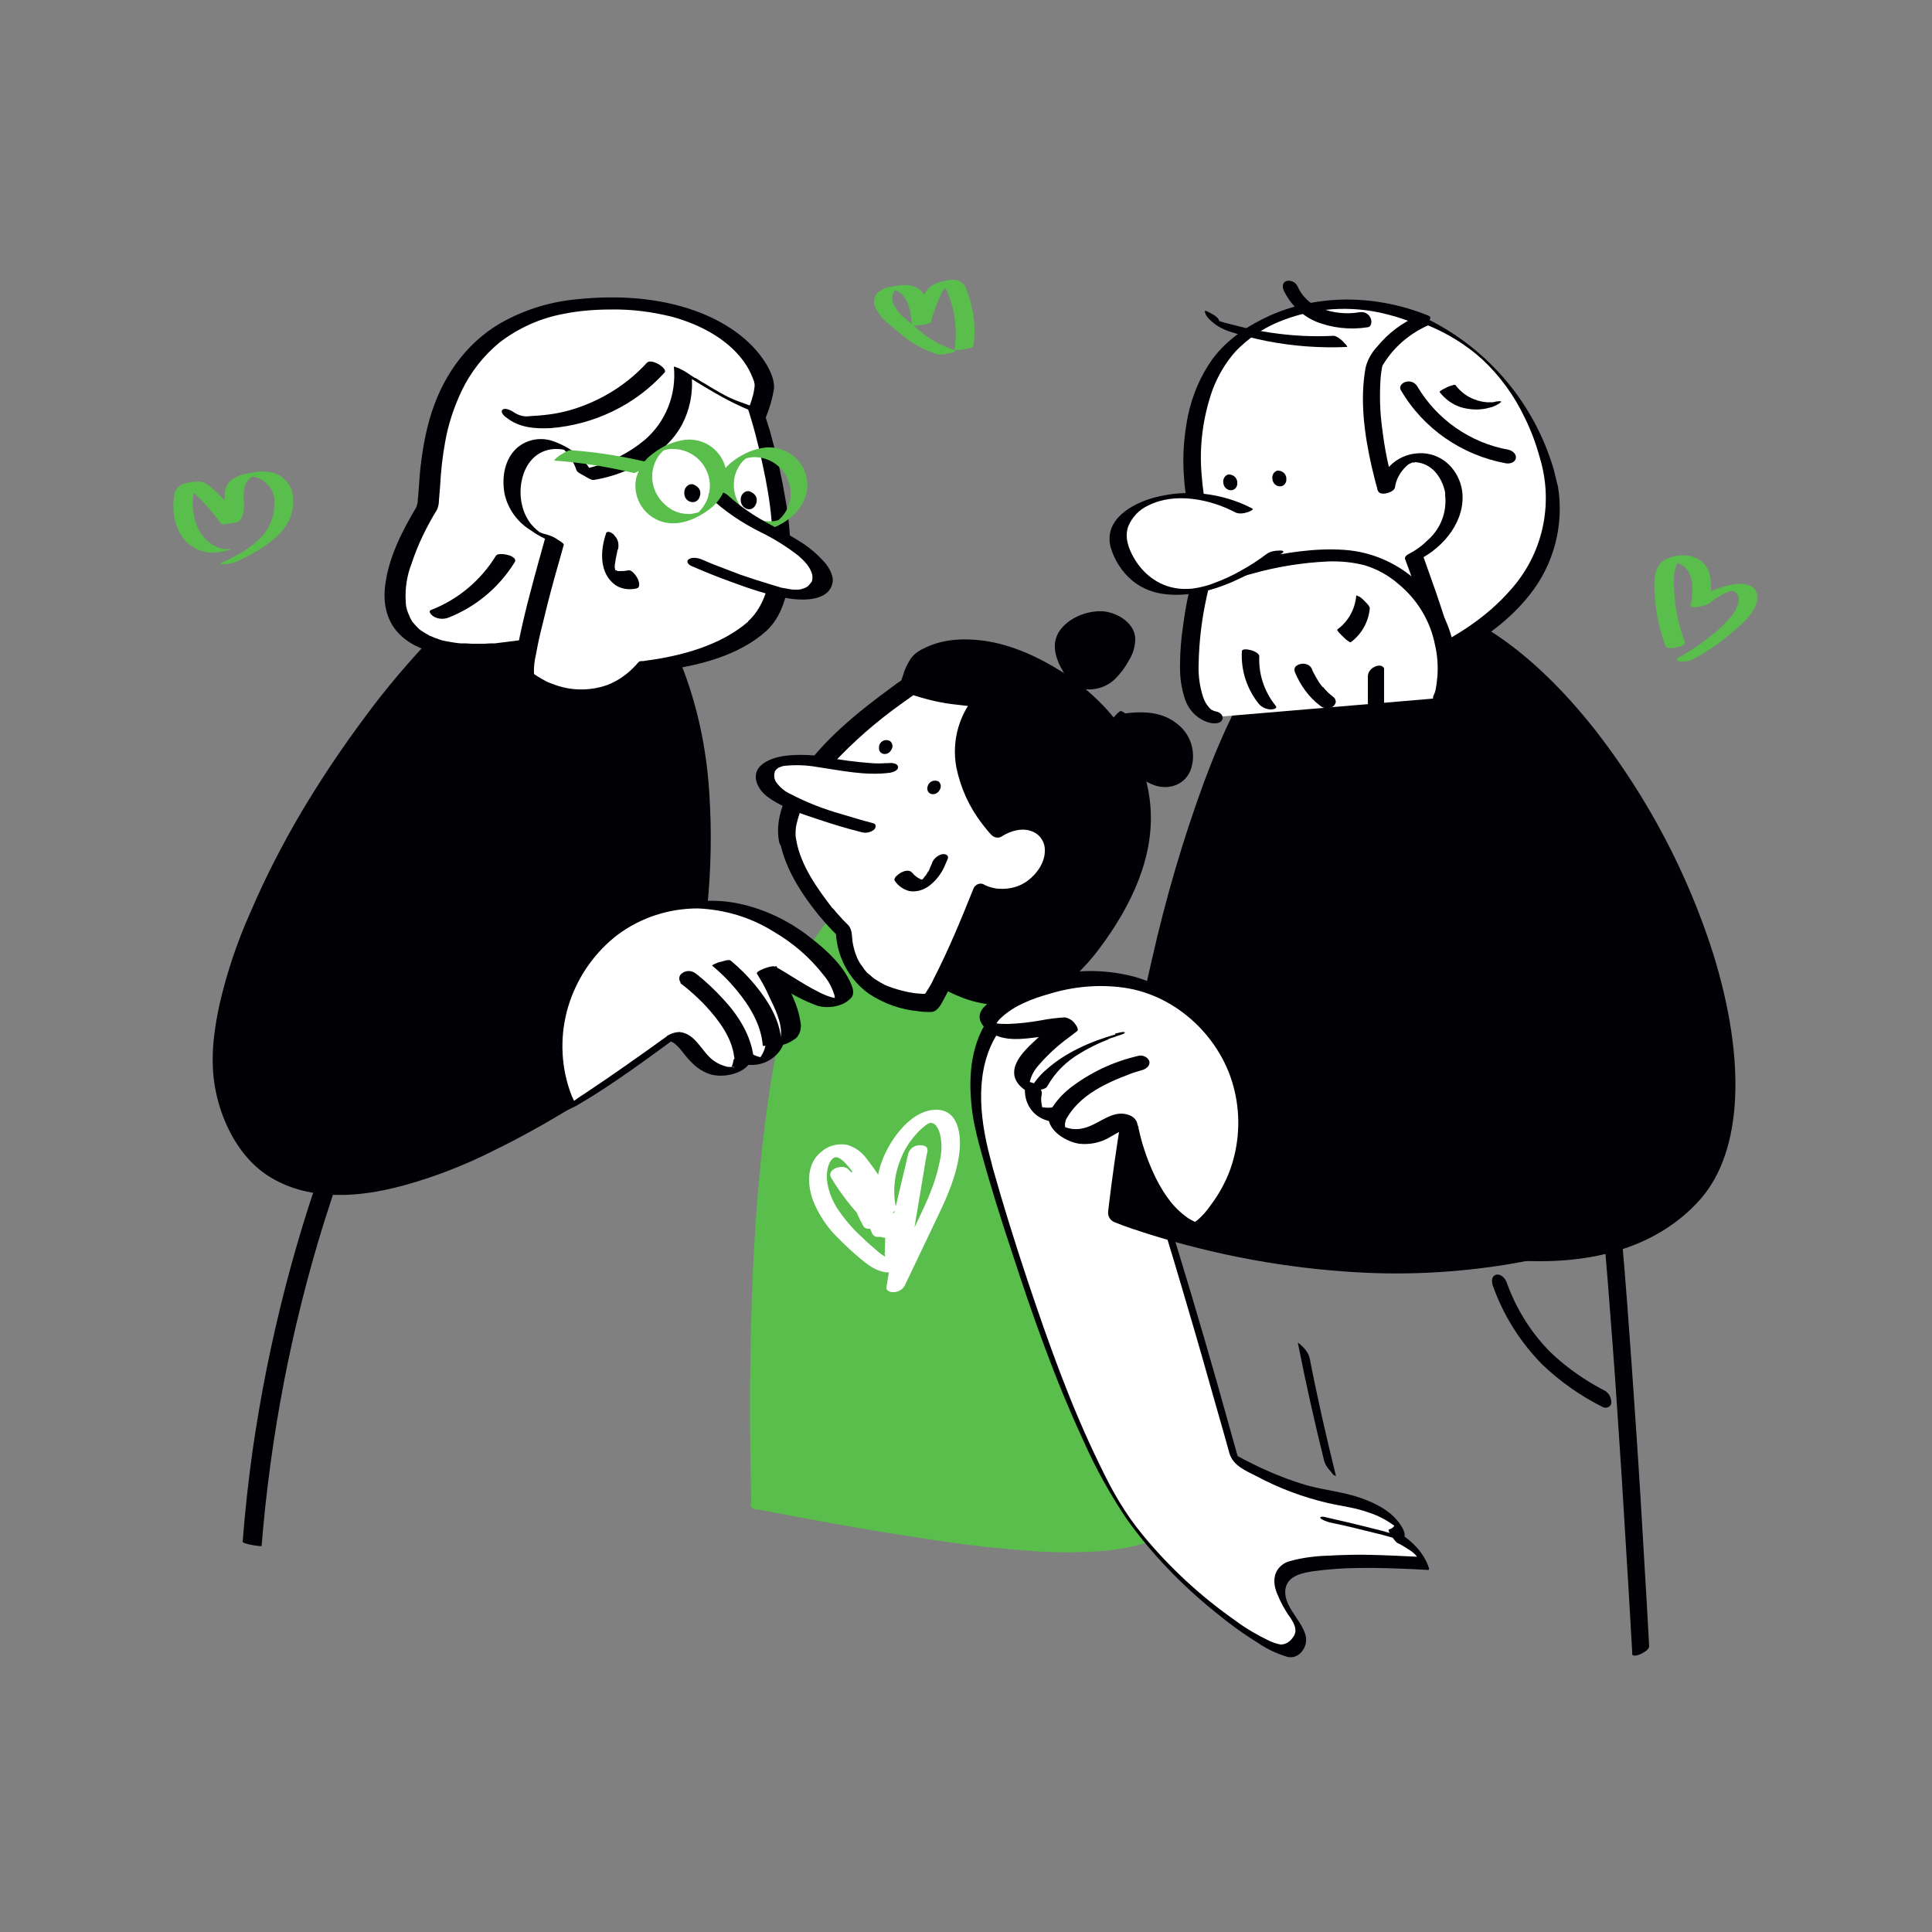 <svg transform="scale(1)" version="1.1" id="_0820_Grandparents_1" xmlns="http://www.w3.org/2000/svg" xmlns:xlink="http://www.w3.org/1999/xlink" x="0px" y="0px" viewBox="0 0 500 500" xml:space="preserve" class="show_show__wrapper__graphic__5Waiy "><rect x="0" y="0" width="500" height="500" fill="#808080" stroke="none"/><title>React</title><style type="text/css">
	.st0{fill:#59BE4C;}
	.st1{fill:#FFFFFF;}
	.st2{fill:#000005;}
</style><g id="character-3"><path class="st0" d="M196.9,389.1c0,0-5.9-148.8,27.4-155.1s61.1,39.8,74.7,87.5C322,402.6,321.5,413.1,196.9,389.1z"></path><path class="st0" d="M199.2,388.5c-0.1-1.8-0.1-3.6-0.2-5.4c-0.1-4.8-0.2-9.6-0.2-14.4c-0.1-6.9,0-13.8,0.1-20.8
		c0.1-8.2,0.4-16.5,0.9-24.7c0.5-8.7,1.1-17.3,2-25.9c0.9-8.2,2-16.4,3.6-24.5c1.2-6.9,3.1-13.8,5.5-20.4c1-2.8,2.2-5.4,3.6-8
		c0.1-0.3,0.3-0.5,0.5-0.8s0.6-1,0.4-0.6c0.3-0.5,0.7-1,1.1-1.6c0.7-0.9,1.4-1.9,2.2-2.7c0.3-0.4-0.2,0.2,0.2-0.2
		c0.2-0.2,0.4-0.4,0.6-0.6c0.4-0.4,0.8-0.7,1.2-1s-0.4,0.3-0.1,0.1l0.3-0.2l0.6-0.4c0.2-0.1,0.9-0.4,0.4-0.2s0.3-0.1,0.4-0.2
		s0.5-0.2,0.7-0.3c0.4-0.2-0.4,0.1-0.2,0.1l0.4-0.1c0.6-0.2,1.2-0.3,1.8-0.4c2.4-0.4,4.8-0.4,7.2-0.2c10.3,1,19.3,7,26.5,14.1
		c9.2,9.1,16.2,20.2,22,31.7c6.6,13.1,11.8,26.8,15.8,40.9c2.5,8.6,4.9,17.2,7,25.9c1.7,6.6,3.1,13.3,4.1,20
		c0.8,5,0.9,10.1,0.2,15.1c-0.1,0.5-0.2,1-0.3,1.5c-0.1,0.2-0.1,0.5-0.2,0.7c0,0.1-0.1,0.3-0.1,0.4c-0.3,0.9-0.6,1.9-1,2.8
		c-0.2,0.4-0.4,0.8-0.6,1.2c-0.1,0.2-0.2,0.4-0.3,0.5l-0.2,0.3c0.2-0.3,0.1-0.2,0,0c-0.5,0.7-1.1,1.4-1.7,2.1
		c-0.4,0.5,0.2-0.2-0.1,0.1c-0.2,0.2-0.4,0.3-0.5,0.5s-0.7,0.6-1.1,0.9s-0.7,0.5-0.2,0.1c-0.2,0.1-0.4,0.3-0.6,0.4
		c-0.4,0.3-0.8,0.5-1.3,0.8c-0.1,0.1-0.9,0.4-0.4,0.2s-0.3,0.1-0.5,0.2c-0.5,0.2-1,0.4-1.5,0.6l-0.8,0.3l-0.4,0.1c0,0,0.6-0.2,0.1,0
		s-1.2,0.4-1.8,0.5s-1.2,0.3-1.8,0.4l-0.9,0.2l-0.4,0.1c-0.1,0-0.8,0.1-0.4,0.1l-0.7,0.1l-1.1,0.1c-0.7,0.1-1.4,0.2-2.1,0.2
		c-1.5,0.1-3.1,0.2-4.6,0.3c-0.8,0-1.6,0-2.5,0h-2.2c-8.5-0.2-17-0.9-25.5-2.1c-11.5-1.5-22.9-3.4-34.2-5.4
		c-6.7-1.2-13.3-2.4-20-3.7c-1.2-0.1-2.5,0.4-3.3,1.4c-0.7,0.9-0.3,1.6,0.8,1.8c13.1,2.5,26.3,5,39.5,7c9.9,1.6,19.8,3,29.8,3.7
		c7.2,0.7,14.5,0.7,21.8,0.1c5.4-0.6,10.7-1.7,15.5-4.4c3.7-2,6.7-5.2,8.6-9c1.8-4.1,2.6-8.6,2.4-13.1c-0.2-6.1-0.9-12.1-2.3-18.1
		c-1.6-7.8-3.6-15.5-5.7-23.2c-3.3-12-6.6-23.9-11.1-35.5c-5.1-13.2-11.4-26.1-19.5-37.7c-6.7-9.6-14.8-18.7-25.3-24.3
		c-4.5-2.4-9.4-3.9-14.4-4.4c-4.3-0.5-8.7-0.1-12.9,1.3c-4.8,1.8-8.4,5.8-11,10.1c-3.1,5.4-5.5,11.2-7,17.3
		c-2.1,7.6-3.7,15.3-4.8,23.2c-1.3,8.6-2.2,17.2-2.9,25.8s-1.2,17.5-1.5,26.2c-0.3,7.9-0.4,15.8-0.5,23.7c0,6.1,0,12.2,0.1,18.4
		c0.1,3.5,0.1,7,0.2,10.5c0,0.5,0,0.9,0,1.4C194.6,391.8,199.3,390.3,199.2,388.5z"></path><path class="st1" d="M255.2,299.4c0,0,20,71.8,38.2,95.4c15.9,20.6,37.2,33.7,40.3,32.1c3.5-1.9,3.5-4.4,1.6-7.5s-6.8-9.3-2.3-12.9
		s28.9-2.4,28.9-2.4l6.5,0.3c-1.4-4.3-7.6-7.1-7.6-7.1c5-1.4-3.1-8-15.4-9.8s-25.8-10-25.8-10s-27.8-101-37.7-114.9
		C273.4,250.6,243.6,258.1,255.2,299.4z"></path><path class="st2" d="M253.9,298c2.4,8.8,5.1,17.4,8,26.1c5.4,16.6,11.2,33.1,18.6,49c3.1,7,6.8,13.6,11,19.9
		c6.5,9.1,14.3,17.2,23,24.2c3.5,2.9,7.2,5.6,11.1,8c2.3,1.6,4.9,2.8,7.6,3.6c3.1,0.7,5.4-2.7,4.7-5.5c-1-4.1-6-7.7-5.2-12.2
		c0.6-3.4,4.6-4.1,7.4-4.5c3.8-0.5,7.7-0.8,11.6-0.8c4.7-0.1,9.5,0.1,14.2,0.3l3.7,0.2c0.4,0,0.2-0.6,0.1-0.8
		c-1.5-4.4-5.6-8-9.8-9.9l2.1,3.5c3-0.9,0.9-4.1-0.4-5.6c-2.3-2.8-5.8-4.5-9.1-5.7c-4.6-1.7-9.6-2.1-14.3-3.4c-4.4-1.3-8.7-3-12.9-5
		c-2.2-1.1-4.5-2.2-6.6-3.5l2.2,3.1c-2-7.2-4-14.3-6-21.4c-4.3-15.1-8.8-30.2-13.5-45.2c-4.2-13.5-8.5-27.2-14-40.2
		c-1.8-4.2-3.6-8.6-6.8-11.9c-3.4-3.5-8.3-5.1-13.1-4.2c-5.4,1-10.1,4.4-12.7,9.2c-4.2,7.3-4.2,16.2-2.9,24.3
		C252.4,292.3,253.1,295.2,253.9,298c0.4,1,0.9,1.9,1.6,2.7c0.2,0.2,1.4,1.1,1.1,0.2c-2.8-10-4.5-22,0.5-31.6
		c2.9-5.5,8.4-9.8,14.8-10c2.6-0.1,5.2,0.5,7.4,1.8c0.5,0.3,0.9,0.6,1.4,1c0.1,0.1,0.2,0.2,0.3,0.3l0.1,0.1l0.2,0.2
		c-0.2-0.2,0.2,0.2,0.2,0.3c-0.4-0.5,0.2,0.2,0.1,0.2s-0.2-0.3-0.1-0.2l0.2,0.3l0.3,0.6l0.2,0.3c0,0-0.2-0.4,0,0
		c0.5,1,1.1,2,1.5,3.1l0.4,0.9l0.1,0.1l0.2,0.6l0.9,2c1.3,3.2,2.6,6.5,3.7,9.7c3,8.3,5.8,16.6,8.4,25c2.9,9.1,5.7,18.2,8.4,27.4
		c2.4,8.1,4.8,16.3,7.1,24.5c1.5,5.3,3,10.5,4.5,15.8c0.3,1,0.5,1.9,0.8,2.9c1,3.2,4.4,4.5,7.1,5.9c5.8,3.1,12,5.4,18.4,6.9
		c3.6,0.8,7.2,1.2,10.7,2.5c2.5,0.8,4.8,2.1,6.9,3.7c0.1,0.1,0.1,0.2,0.1,0.1c0,0,0.5,0.7-0.1-0.1c-0.1-0.2-0.2-0.3-0.3-0.5
		c-0.2-0.4,0-0.2-0.1,0.1c-0.3,0.5-0.8,0.9-1.4,1c-0.7,0.2,1.7,3.3,2.1,3.5c0.9,0.4,1.7,0.9,2.5,1.4c1.1,0.7,2.6,1.6,3,3l0.1-0.8
		c-4.1-0.2-8.2-0.4-12.2-0.5c-3.7-0.1-7.5,0-11.2,0.2c-3.3,0.1-6.7,0.5-9.9,1.4c-1.3,0.3-2.5,1.1-3.3,2.3c-1.2,1.9-0.9,4.1-0.1,6.1
		c0.9,2.2,2,4.3,3.4,6.2c1.1,1.7,2.1,3.5,0.6,5.3c-0.7,1-1.8,1.7-3.1,1.7c-1-0.2-1.9-0.5-2.8-0.9c-3.1-1.5-6.1-3.2-8.9-5.3
		c-9-6.3-17.1-13.8-24-22.2c-2.2-2.7-4.2-5.5-6-8.5c-1.9-3.1-3.5-6.3-5.1-9.6c-7.5-15.3-13.2-31.4-18.6-47.5
		c-3.3-9.9-6.4-19.8-9.2-29.8c0-0.1-0.1-0.3-0.1-0.5c-0.3-1-0.9-1.9-1.6-2.6C254.8,298,253.6,297.1,253.9,298z"></path><path class="st1" d="M343.7,393.4c0,0,15.4,3.5,18.7,4.8"></path><path class="st2" d="M344.1,394l2.4,0.5l2.6,0.6l1.3,0.3l0.8,0.2l0.4,0.1c-0.2-0.1-0.2-0.1,0,0c2.1,0.5,4.1,1,6.1,1.5l2.5,0.7
		c0.4,0.1-0.5-0.2,0.1,0l0.5,0.2l0.4,0.1c0.4,0.1-0.5-0.2,0,0c0.9,0.5,2,0.7,3,0.6c0.8-0.2-0.3-0.6-0.6-0.8c-2.8-1-5.7-1.8-8.6-2.5
		c-3.2-0.8-6.4-1.6-9.6-2.3l-2.1-0.5c-0.3-0.1-1.7-0.4-1.6,0.1S343.8,393.9,344.1,394L344.1,394z"></path><path class="st2" d="M282.8,243.7c25.3-33.7,7.9-56.8-7.6-67.4s-29.8-10.5-36.7-5.5c-5.2,3.7-10.2,40.4-10.2,40.4l13.6,41.1
		C241.9,252.3,263.6,269.4,282.8,243.7z"></path><path class="st2" d="M284.8,245.1c7.8-10.5,14.1-23.3,12.9-36.7c-0.8-9.8-5.5-18.8-12.2-25.8c-3.2-3.3-6.8-6.3-10.6-8.7
		c-6.2-3.9-13.1-7.1-20.4-8.1c-5.3-0.7-10.8-0.4-15.6,2.1c-1.3,0.6-2.5,1.5-3.3,2.7c-0.8,1.3-1.5,2.7-1.9,4.2
		c-2.9,8-4.3,16.7-5.8,25.1c-0.5,3-1,6-1.4,9.1c-0.1,0.7-0.2,1.3-0.2,2c0.1,0.5,0.2,0.9,0.4,1.4l6.5,19.6l6.4,19.4
		c0.2,0.6,0.4,1.2,0.8,1.8c0.5,0.5,1,1,1.6,1.4c2.4,1.6,4.9,2.8,7.6,3.8c9.6,3.5,20.3,1.5,28-5.2C280.2,250.7,282.7,248,284.8,245.1
		c1.5-1.9-2.4-4.8-4-2.9c-5.1,6.8-12.2,12.8-21.1,13.5c-2.9,0.2-5.9-0.1-8.7-0.9l-0.8-0.2c-0.6-0.2,0.3,0.1-0.1,0l-0.5-0.2
		c-0.6-0.2-1.2-0.4-1.8-0.7c-0.9-0.4-1.9-0.9-2.8-1.4c-0.2-0.1-0.9-0.5-0.1-0.1l-0.6-0.3l-0.8-0.6c-0.2-0.2-0.5-0.3-0.7-0.5l1.1,1.4
		l-4.6-13.9l-7.3-22.1l-1.7-5.1v1c0.9-6.4,2-12.8,3.2-19.1c0.9-4.6,2-9.2,3.3-13.7c0.3-0.9,0.6-1.8,0.9-2.7c0.1-0.4,0.3-0.8,0.5-1.2
		l0.2-0.6c0-0.1,0.3-0.7,0.1-0.3c0.3-0.6,0.6-1.1,1-1.6c0.1-0.1,0.6-0.6,0.3-0.4s0,0,0.1-0.1c0.3-0.2,0.5-0.4,0.8-0.5
		c4.4-2.7,10.1-2.9,15.1-2c7.1,1.4,13.9,4.4,19.7,8.8c0.9,0.7,1.8,1.4,2.7,2.1l1.2,1c0.1,0.1,0.2,0.2,0.3,0.3l0.7,0.7
		c1.7,1.6,3.3,3.3,4.7,5.1c3,3.7,5.2,8,6.6,12.5c3.8,12.5-0.5,25.5-7.3,36.2c-1.2,1.9-2.5,3.7-3.8,5.5
		C279.4,244.2,283.3,247.1,284.8,245.1z"></path><path class="st1" d="M204,217.5c-3.2-17.2,31.9-40.2,31.9-40.2c6.4,2.7,19.3,3.5,19.3,3.5c-14.3,15.4,2.9,33.5,2.9,33.5
		c10.3-6.6,19,3.9,12.3,12.6s-16,4-16,4s-10.2,25.5-13.5,28.6c0,0-21.6,0.6-22.3-18.6C218.6,240.9,206.2,229.2,204,217.5z"></path><path class="st2" d="M206.1,217.6c-0.1-0.4-0.1-0.8-0.2-1.2c0,0,0-0.7,0-0.3c0-0.2,0-0.4,0-0.6c0-0.9,0.1-1.9,0.4-2.8l0.2-0.8
		c0.1-0.4,0.3-0.9,0.4-1.3c0.4-1,0.8-1.9,1.2-2.8c2-3.6,4.4-7,7.3-10c5.3-5.7,11.2-10.9,17.5-15.4c1.4-1,2.8-2,4.2-3l-1.6,0.2
		c4,1.4,8.2,2.4,12.4,2.8c2.5,0.3,4.9,0.6,7.4,0.8l-2.1-4c-4.9,5.2-7,12.4-5.7,19.4c1.1,5.3,3.3,10.2,6.6,14.5c0.8,1,1.6,2.1,2.5,3
		c0.7,0.7,1.8,0.9,2.6,0.4c2.3-1.5,5.4-2.4,8-1.3c2,0.8,3.3,2.8,3.2,5c0,3-2,5.9-4.4,7.7c-2.1,1.6-4.8,2.3-7.5,2.1
		c-0.5,0-0.9-0.1-1.4-0.2c-0.5-0.1-0.9-0.2-1.4-0.4s-0.6-0.3-1-0.4c0.1,0,0.5,0.2,0.1,0c-0.9-0.6-2-0.3-2.6,0.5
		c-0.1,0.1-0.1,0.2-0.2,0.3c-3.2,8-6.5,16-10.4,23.6c-0.4,0.9-0.9,1.8-1.5,2.7c-0.4,0.7-0.8,1.3-1.3,1.8l1.4-0.7c-0.4,0-0.9,0-1.4,0
		c-0.5,0-1-0.1-1.5-0.1l-0.9-0.1l-0.4-0.1c-0.5-0.1,0.1,0-0.2,0c-1.6-0.3-3.2-0.7-4.7-1.2l-1.1-0.4l-0.3-0.1
		c-0.2-0.1-0.4-0.2-0.7-0.3c-0.8-0.4-1.6-0.9-2.4-1.4c-0.2-0.1-0.4-0.3-0.6-0.4c0.3,0.2-0.1-0.1-0.2-0.2c-0.4-0.3-0.8-0.7-1.2-1
		s-0.6-0.7-0.9-1c0.3,0.4-0.2-0.2-0.2-0.3s-0.3-0.4-0.5-0.7c-0.6-0.8-1.1-1.7-1.4-2.6c-0.4-1-0.7-2.1-0.9-3.2
		c-0.3-1.6,0-3.4-1.2-4.7c-0.2-0.2-0.4-0.4-0.6-0.6c-0.5-0.5-1-1-1.5-1.6l-1-1.1c-0.3-0.4-0.8-1-1-1.1
		C211.5,229.9,207.3,224.1,206.1,217.6c-0.2-1.2-1.2-2.2-2.5-2.3c-1,0-1.9,0.9-1.8,1.9c0,0.1,0,0.3,0,0.4c1.2,6.3,4.6,12.1,8.4,17.1
		c2.1,2.8,4.5,5.5,7,7.9l-0.9-1.7c0.2,6.5,3.3,12.5,8.6,16.3c3.8,2.5,8.2,4.1,12.8,4.5c1.1,0.2,2.1,0.2,3.2,0.2c1.6,0,2.5-1.7,3.2-3
		c2.7-4.9,5.1-9.9,7.2-15.1c1.7-3.9,3.3-7.8,4.9-11.7l-2.8,0.8c5,2.5,10.9,2.1,15.5-1.2c3.4-2.6,5.9-6.6,5.8-10.9
		c-0.1-3.8-2-7.3-5.3-9.3c-4.1-2.5-9-1.6-12.9,0.9l2.6,0.4l-0.4-0.4c-0.3-0.4,0.2,0.3,0.1,0.2s-0.2-0.2-0.3-0.3l-0.6-0.8
		c-1.2-1.5-2.3-3.2-3.2-4.9c-0.3-0.6-0.3-0.4-0.6-1.1s-0.6-1.2-0.8-1.8c-0.5-1.2-0.9-2.3-1.2-3.5c-0.7-2.6-0.8-5.3-0.4-8
		c0.7-3.6,2.4-6.9,5-9.5c1.3-1.5-0.5-3.9-2.1-4c-5.1-0.3-10.2-1-15.2-2.2c-0.8-0.2-1.5-0.4-2.3-0.7c-1-0.3-1.9-0.8-2.9-0.3
		c-0.2,0.1-0.3,0.2-0.5,0.3c-1.1,0.7-2.1,1.4-3.1,2.2c-8.8,6.4-17.7,13.7-23.9,22.8c-3.4,4.9-6.2,10.8-5.1,16.9
		c0.2,1.3,1.2,2.2,2.5,2.4c1,0,1.9-0.8,1.9-1.8C206.2,217.8,206.2,217.7,206.1,217.6z"></path><path class="st2" d="M241.3,223.1c-0.1,0.3-0.2,0.6-0.4,1s-0.3,0.7-0.4,1s-0.2,0.4-0.3,0.5s0.2-0.4,0-0.1l-0.2,0.4
		c-0.2,0.4-0.5,0.8-0.8,1.1c-0.1,0.1-0.1,0.2-0.2,0.3c-0.2,0.3,0.4-0.4,0.1-0.1c-0.2,0.2-0.3,0.3-0.5,0.5s0.5-0.4,0.1-0.1
		c-0.1,0.1-0.2,0.1-0.3,0.2c-0.3,0.2,0.7-0.4,0.2-0.1c-0.2,0.1-0.6,0.2,0.2-0.1l-0.3,0.1c-0.2,0.1,0.7-0.2,0.2-0.1s0.2,0,0.2,0
		s-0.3,0-0.4,0c-0.4,0,0.4,0.1,0,0l-0.4-0.1l-0.2-0.1c-0.3-0.1,0.3,0.2,0.1,0s-0.3-0.1-0.4-0.2c-0.3-0.2-0.6-0.4-0.8-0.6
		c-0.1-0.1-0.3-0.2-0.4-0.4l-0.2-0.2c-0.1-0.1-0.1-0.1,0,0l-0.2-0.2c-0.7-0.8-2-0.4-2.8,0c-0.5,0.3-1,0.7-1.4,1.1
		c-0.2,0.3-0.5,0.8-0.2,1.1c0.9,1.3,2.2,2.2,3.7,2.6c1.8,0.3,3.6-0.2,5.1-1.3c1.9-1.4,3.4-3.4,4.3-5.7c0.2-0.5,0.4-0.9,0.6-1.4
		c0.3-1-0.8-1.3-1.6-1.1C242.9,221.3,241.8,222,241.3,223.1L241.3,223.1z"></path><path class="st1" d="M230.2,198.8c-4.9,0.4-9.8,0-14.5-1c-16.2-3.2-19.9,1.4-16.4,6.1s25.1,10.3,25.1,10.3"></path><path class="st2" d="M230,197.5h-0.3h-0.1h-0.4c-1.2,0.1-2.4,0.1-3.7,0c-4-0.3-8-0.8-12-1.6c-3.4-0.6-6.9-0.7-10.3-0.3
		c-2.2,0.3-4.7,1-6.4,2.6c-2.5,2.5-0.7,6.1,1.7,7.9c3.8,2.9,8.9,4.5,13.4,6c3.6,1.2,7.2,2.3,10.8,3.2c1.2,0.4,2.4,0.2,3.4-0.5
		c0.7-0.6,0.8-1.6-0.3-1.8c-2.7-0.7-5.4-1.5-8-2.3c-4.6-1.3-9-3-13.2-5.2c-1.4-0.6-2.7-1.7-3.6-2.9c-0.7-0.9-0.8-2.1-0.4-3.1
		c0.1-0.3-0.1,0.1,0.1-0.1c0.1-0.1,0.2-0.2,0.3-0.4c-0.2,0.2,0.6-0.4,0.4-0.3s0.2-0.1,0.3-0.1c0.5-0.2-0.2,0,0.2-0.1l0.6-0.2
		c0.4-0.1,0.1,0,0,0c0.2,0,0.3-0.1,0.5-0.1c2.8-0.3,5.7-0.2,8.5,0.3c6.2,0.9,12.4,2.3,18.7,1.5c0.8-0.1,2.4-0.6,2.2-1.6
		s-1.9-1-2.6-0.9V197.5z"></path><path class="st2" d="M242.5,202.1c-1-0.3-2.1,0.3-2.4,1.3c0,0.1,0,0.2-0.1,0.3c-0.3,2.1,2.3,2.5,3.2,0.7c0.5-0.8,0.3-1.8-0.5-2.3
		C242.6,202.2,242.5,202.2,242.5,202.1z"></path><path class="st2" d="M229.9,191.6c-1.1-0.3-2.2,0.4-2.4,1.5c0,0.1,0,0.1,0,0.2c-0.3,2.1,2.3,2.5,3.2,0.7c0.5-0.8,0.3-1.8-0.5-2.3
		C230,191.7,230,191.7,229.9,191.6z"></path><path class="st2" d="M291.3,185.9c2.4-0.4,4.8-0.6,7.2-0.4c2.4,0.1,4.7,1.1,6.5,2.6c3,3.1,3.6,7.7,1.5,11.4c-1,1.6-2.7,2.7-4.6,3.1
		c-3.6,0.6-7-1.9-9.5-4.3c-1.8-1.8-3.5-3.8-3.9-6.2c-0.4-2.6,0.6-5.2,2.8-6.7"></path><path class="st2" d="M292.5,187c3.7-0.6,7.9-1.1,11.4,0.7c2.7,1.4,3,5.9,2.2,8.5c-0.8,3.2-3.9,5.4-7.2,5.1c-3.2-0.3-6-2.9-7.8-5.4
		c-2.3-2.9-1.7-7.2,1.2-9.5c0,0,0.1-0.1,0.1-0.1c0.4-0.3-1.9-2.7-2.6-2.2c-1.6,1.2-2.6,2.9-2.9,4.9c-0.1,2,0.4,4,1.6,5.6
		c1.3,1.9,2.8,3.5,4.5,5c1.7,1.6,3.6,2.8,5.7,3.6c3.9,1.4,8.3-0.2,9.6-4.4c1.2-4,0-8.4-3.2-11.1c-4.3-3.8-9.8-3.7-15.2-2.9
		c-0.5,0.1,0.4,1.1,0.5,1.2C291,186.3,291.8,187.1,292.5,187L292.5,187z"></path><path class="st2" d="M277.9,176.4c-1.3-1.7-2.3-3.5-3-5.5c-0.7-2-0.5-4.2,0.4-6.1c1.3-2.1,3.3-3.7,5.6-4.5c1.8-0.8,3.8-1.1,5.8-1
		c1.9,0.1,3.6,1,4.8,2.4c1.9,2.6,0.5,6.2-1.3,9.2c-1.2,2.3-3,4.2-5.1,5.5c-2.5,1.3-5.4,1.5-8,0.4"></path><path class="st2" d="M279.2,177c-2-3-4.2-6.5-2.9-10.2c1.1-3.3,4.5-5.2,7.6-6.1c1.7-0.6,3.6-0.6,5.3-0.2c0.3,0.1,0.6,0.2,0.8,0.3
		c0,0,0.3,0.3,0.4,0.5c0.4,0.7,0.6,1.5,0.6,2.3c0,1.8-0.5,3.5-1.4,5c-0.7,1.5-1.7,2.9-2.7,4.1c-2.4,2.8-6.5,4.8-10.2,3.2
		c-0.4-0.2-1-0.4-0.8,0.2s1.3,1.2,1.8,1.4c3.7,1.7,8,1,10.9-1.8c1.4-1.4,2.6-3,3.5-4.7c1.1-1.7,1.7-3.7,1.7-5.7
		c-0.1-4.1-4.8-6.9-8.5-7.1c-3.9-0.2-8.5,1.6-10.9,4.8c-3.1,4.2-0.5,9.1,2,12.8c0.5,0.6,1.1,1.1,1.8,1.4
		C278.5,177.2,279.6,177.6,279.2,177L279.2,177z"></path><path class="st1" d="M231.4,326.1c-1.6-0.4-3.1-1.2-4.3-2.3c-1.3-1.1-2.7-2.3-4-3.6c-2.6-2.3-4.8-5-6.7-7.9
		c-1.7-2.9-2.9-6.6-2.2-9.9c0.2-1,0.9-2.8,2.1-2.9c1.4,0,2.8,1.9,3.6,2.8c2.8,3.5,5.2,7.3,7.1,11.4c0.9,1.9,5.2,0.6,4.8-1.5
		c-0.8-4.2-0.3-8.5,1.4-12.5c0.8-2,1.9-3.8,3.3-5.5c0.6-0.7,1.2-1.4,1.9-2c0.6-0.5,1.7-1.6,2.5-1.6c1.5,0,2.3,2.3,2.5,3.5
		c0.4,2.3,0.3,4.6-0.3,6.9c-1,5.1-3.2,9.9-5.4,14.5c-2.7,5.7-5.5,11.4-8.2,17.1l4.7-0.2l5.8-34.7c0.2-1.2-1.4-1.4-2.3-1.3
		c-1.2,0.1-2.2,0.9-2.6,2l-6.2,26.1l4.9-0.7c0-2,0.1-3.9,0.1-5.9c0-1.3-0.1-2.8-1.3-3.6c-1.5-0.9-3.8-0.2-4.9,1
		c-0.3,0.4-0.6,0.8-0.8,1.3c-0.1,0.2-0.2,0.4-0.2,0.7c-0.2,1-0.4-0.6,2.1-0.6l1.6,0.9l-6-14.1c-0.4-1-1.6-1-2.5-0.8
		s-2.3,0.9-2.3,1.9c0.3,4.5,1.6,8.9,3.9,12.8c0.9,1.5,5.2,0,4.6-1.9c-1.8-5-4.8-9.4-8.7-13c-1.4-1.3-5.6,0.1-4.3,2.3
		c2.4,4,5.3,7.7,8.5,11.1c1.3,1.4,4.8,0.1,4.6-1.9c-0.2-1.5-0.7-2.9-1.4-4.3c-0.6-1-1.9-1.1-2.9-0.7c-0.7,0.2-2.4,1.2-1.9,2.3
		c1.5,3.1,3.4,5.9,5.6,8.5c1.3,1.5,5.9-0.5,4.3-2.3c-2-2.4-3.8-5-5.2-7.8l-4.8,1.5c0.7,1.3,1.2,2.8,1.4,4.3l4.6-1.9
		c-3.2-3.4-6.1-7.1-8.5-11.1l-4.3,2.3c3.7,3.3,6.5,7.6,8.2,12.3l4.6-1.9c-2-3.4-3.2-7.3-3.4-11.2l-4.8,1.1l6,14.1
		c0.3,0.6,0.9,1,1.6,0.9c1.3,0.1,2.6-0.5,3.5-1.5c0.4-0.6,0.8-1.3,0.9-2c0,0.2-2.8,0.3-2.8,0.6c0,0.2,0.2,0.5,0.2,0.7
		c0.1,0.6,0.1,1.2,0,1.8l-0.1,4.9c0,2.5,4.4,1.1,4.9-0.7l6.2-26.2l-4.9,0.7l-5.8,34.7c-0.2,1,1.2,1.4,1.9,1.3c1.1,0,2.2-0.6,2.8-1.6
		c2.8-5.9,5.6-11.7,8.4-17.6c2.6-5.4,5.1-11,5.8-17c0.5-4.4-0.2-11-6-11c-5.6,0-10.2,5.6-12.6,10.1c-2.7,5-3.6,10.8-2.6,16.4
		l4.8-1.5c-2.1-4.4-4.6-8.5-7.6-12.3c-1.2-1.7-3-3-5-3.6c-2.5-0.5-5,0.2-6.9,1.9c-3.6,3-3.5,8.1-2.1,12.2c1.5,3.9,3.9,7.5,7,10.4
		c1.7,1.7,3.4,3.3,5.2,4.8s3.9,3.2,6.4,3.6c1.2,0.3,2.5-0.1,3.4-1.1c0.5-0.5,0.5-1.3,0-1.8C232,326.3,231.8,326.2,231.4,326.1
		L231.4,326.1z"></path></g><g id="love"><path class="st0" d="M59.1,142.1c-3.6,0.2-6.8-2.8-8.1-5.9c-0.7-1.8-1.1-3.7-1.1-5.7c0-1,0-1.9,0.2-2.9c0-0.4,0.1-0.8,0.2-1.1
		c0.1-0.2,0.7-1.1,0.3-1l-3,0.5c1.1-0.1,2.2,1.4,3,2s1.5,1.5,2.3,2.3c1.5,1.6,3,3.4,4.3,5.2c0.3,0.4,1.8,0,2.2,0
		c0.6-0.1,2.2-0.2,2.7-0.8c2-2.7,0.3-6,1.3-9c0.4-1.1,1.2-2,2.2-2.6c0.9-0.6-0.9,0.4-1.1,0.2c0.1,0.1,0.5,0,0.6,0
		c3.6,0.4,6.3,3.6,5.9,7.2c0,3.3-1.3,6.4-3.6,8.7c-2.8,2.9-6.4,4.7-10.1,6.5c-0.9,0.4,0.8,0.3,1,0.3c1.1-0.1,2.3-0.3,3.3-0.8
		c6.5-3.2,15.2-7.9,14.2-16.6c-0.2-3.2-2.6-5.8-5.7-6.4c-1.8-0.3-3.6-0.2-5.3,0.2c-1.8,0.2-3.4,0.8-4.9,1.8c-3.5,2.8-0.3,7.7-2.7,11
		l4.8-0.8c-2.3-3.3-5-6.4-8.1-8.9c-1.7-1.3-3.9-0.9-5.9-0.4c-1.5,0.2-2.7,1.5-2.9,3c-0.6,3.6-0.1,7.9,2.1,10.9
		c1.9,2.7,5.1,4.2,8.4,4c1.2-0.1,2.4-0.3,3.5-0.6C59.9,142.3,60.1,142,59.1,142.1L59.1,142.1z"></path><path class="st0" d="M436.1,166.3c-1.2-3.1-2-6.4-2.5-9.7c-0.2-1.7-0.3-3.3-0.4-5c-0.1-1.6,0-3.3,0.5-4.9c0.1-0.3,0.3-0.6,0.4-0.8
		l0.5-0.6c0,0.7-1.9-0.1-0.4,0.4c1.1,0.4,2,1.1,2.6,2c1.7,2.6,1.2,6.1,0.8,9c-0.1,1.1,4.2-0.1,4.6-0.4c1.1-1,2.3-1.8,3.7-2.5
		c0.8-0.4,1.9-1,2.6-0.8c2.9,0.9,0.9,4.8-0.2,6.2c-1.8,2.2-3.9,4.2-6.2,5.9c-2.4,1.9-4.9,3.6-7.6,5c-0.8,0.4-0.7,0.9,0.2,1.1
		c1.2,0.1,2.4-0.1,3.5-0.6c3.5-1.9,6.8-4.1,9.8-6.7c2.5-2.1,5.7-4.7,6.6-7.9c0.5-1.3,0.2-2.7-0.7-3.8c-1.3-1.2-3.4-1.2-5-1
		c-4.1,0.6-7.9,2.3-11.1,5l4.7-0.4c0.4-3.4,0.9-7.6-1.8-10.2c-2.5-2.4-6.8-2.3-9.7-0.8c-3.4,1.8-2.9,6.5-2.7,9.8
		c0.3,4.3,1.2,8.6,2.8,12.7C431.6,168.4,436.4,167.2,436.1,166.3L436.1,166.3z"></path><path class="st0" d="M247,90.6c-3.4-1.1-6.5-2.8-9.1-5.1c-1.3-1.1-2.7-2.2-3.9-3.3c-1.3-1-2.3-2.4-2.9-3.9
		c-0.5-1.3-0.1-2.8,1.1-3.7c0.1-0.1,0.2-0.1,0.4-0.2c-2.5,0.3-3.3,0.4-2.2,0.4c0.2,0,0.5,0.1,0.7,0.1c0.7,0.2,1.3,0.5,1.9,0.9
		c2.4,1.9,2.7,5.6,3,8.4c0,0.3,4.7-0.2,4.9-0.9c0.7-2.6,1.7-5.1,2.8-7.5c0.5-0.9,1.2-1.8,2-2.5c1-1-3.2-0.2-2.3,0.4
		c0.3,0.1,0.5,0.3,0.8,0.4c0.4,0.4,0.7,0.8,0.9,1.3c2.1,4.7,2.7,10,1.9,15.1c0,0.3,2.3-0.1,2.5-0.1c0.4-0.1,2.3-0.3,2.4-0.8
		c0.5-3.2,0.4-6.5-0.3-9.7c-0.3-1.6-0.8-3.2-1.4-4.7c-0.3-1.2-1.1-2.1-2.2-2.6c-1.6-0.5-3.9,0.1-5.4,0.6c-1.2,0.4-2.2,1.1-2.9,2.2
		c-0.8,1.3-1.5,2.6-2,4.1c-0.6,1.6-1.2,3.2-1.6,4.8l4.9-0.9c-0.2-2.8-0.5-6-2.6-8.1s-5.5-1.6-8.2-1c-1.3,0.2-2.4,0.8-3.3,1.7
		c-0.8,1.1-0.9,2.5-0.3,3.7c0.7,1.4,1.7,2.7,2.9,3.7c1.2,1.1,2.4,2.1,3.7,3.1c2.7,2.3,5.9,4.1,9.4,5.2c1,0.1,2.1,0,3.1-0.3
		c0.5,0,1-0.2,1.4-0.4C246.9,90.8,247.4,90.6,247,90.6L247,90.6z"></path></g><g id="character-1"><path class="st2" d="M86.8,292.5c-10.2,26.7-17.3,54.4-21.4,82.7c-1.1,7.9-2,15.9-2.6,23.8c0,0.6,4.9,1.3,4.9,1.1
		c2.3-28.5,7.7-56.6,16.2-83.9c2.4-7.6,5-15.2,7.8-22.7C91.8,293.4,87,291.9,86.8,292.5L86.8,292.5z"></path><path class="st2" d="M175.7,264.9c0-2.1,22.5-83.6-20.9-118.3C130.1,126.8,47.6,240,58.7,283.1C74.9,346.1,175.7,264.9,175.7,264.9
		z"></path><path class="st2" d="M178.2,264.9c0-0.1,0-0.2,0-0.3c0-0.1,0-0.2,0-0.2c0.1-0.5-0.1,0.5,0,0.2c0.1-0.6,0.3-1.3,0.4-1.9
		c0.5-2.3,1-4.7,1.4-7c1.4-7.1,2.4-14.3,3.1-21.5c0.9-9.4,1.1-18.9,0.5-28.4c-0.6-10.3-2.5-20.4-5.9-30.1c-3.4-9.9-9-19-16.4-26.5
		c-2.5-2.5-5.3-5.2-8.7-6.4c-2.3-0.7-4.7-0.9-7.1-0.6c-5.7,0.7-11,3.7-15.6,6.9c-6.3,4.4-12.2,9.5-17.4,15.1
		c-6.4,6.7-12.5,13.8-18,21.3c-5.9,7.9-11.4,16.1-16.4,24.5c-4.9,8.3-9.4,17-13.2,25.9c-3.5,7.8-6.2,15.8-8.1,24.1
		c-1.5,6.9-2.4,14.1-1.2,21.1c1.2,7.2,4.5,14.7,9.7,19.9c4.8,4.8,11.3,7.3,18,8c7.2,0.8,14.6-0.4,21.5-2.3
		c7.9-2.2,15.6-5.2,22.9-8.9c7.2-3.5,14.3-7.5,21.1-11.7c5.9-3.6,11.6-7.5,17.3-11.5c3.3-2.4,6.6-4.8,9.8-7.2l1.3-1
		c0.9-0.8,1-2.1,0.3-3.1c0,0-0.1-0.1-0.1-0.1c-1-0.9-2.5-0.9-3.5,0c-1.7,1.3-3.4,2.6-5.1,3.9c-1.9,1.4-3.9,2.9-5.8,4.2
		c-1.2,0.9-2.4,1.7-3.6,2.5l-0.9,0.6l-0.4,0.3c-0.6,0.4,0.1-0.1-0.2,0.1l-2,1.4c-6.2,4.1-12.5,8.1-19,11.7c-7,4-14.3,7.5-21.7,10.5
		l-1.4,0.5l-0.6,0.2c-0.1,0.1-0.8,0.3-0.3,0.1c-1,0.4-1.9,0.7-2.8,1c-1.8,0.6-3.6,1.2-5.5,1.7c-3.5,1-7.1,1.7-10.7,2.2
		c-0.2,0-0.6,0.1-0.1,0l-0.7,0.1l-1.3,0.1c-0.9,0.1-1.7,0.1-2.6,0.1c-1.6,0-3.2,0-4.8-0.2c-0.2,0-1.3-0.2-0.7-0.1l-1.2-0.2
		c-0.8-0.1-1.6-0.3-2.3-0.5s-1.5-0.4-2.2-0.6l-1-0.3c-0.4-0.1,0.4,0.2-0.2-0.1l-0.6-0.2c-1.4-0.6-2.7-1.3-4-2.2l-0.4-0.3
		c-0.1-0.1,0.3,0.2-0.1-0.1s-0.7-0.5-1-0.8c-0.6-0.5-1.2-1-1.7-1.6c-0.6-0.6-1.1-1.1-1.6-1.8c-0.3-0.4,0.1,0.1-0.2-0.2l-0.3-0.5
		c-0.3-0.4-0.5-0.7-0.8-1.1c-1-1.5-1.9-3-2.6-4.6c-0.8-1.7-1.5-3.5-2-5.3c-0.5-1.5-0.8-3.1-1.1-4.7c0-0.4-0.1-0.7-0.1-1.1l-0.1-0.5
		c0-0.1-0.1-0.7,0-0.4s0-0.3,0-0.4v-0.5c0-0.4,0-0.8,0-1.2c0-1.6,0-3.2,0.1-4.8s0.3-3.5,0.6-5.2c0.1-0.9,0.3-1.8,0.5-2.7l0.1-0.6
		c0-0.1,0-0.2,0.1-0.3s-0.1,0.3,0,0.1c0.1-0.5,0.2-1,0.3-1.5c0.9-3.9,2-7.8,3.3-11.6c2.9-8.4,6.5-16.6,10.6-24.4
		c4.5-8.6,9.4-16.9,14.8-24.9c5.2-7.9,10.9-15.4,17-22.6c5.3-6.3,11-12.3,17.2-17.7c2.6-2.3,5.4-4.5,8.3-6.5l0.1-0.1l0.5-0.4l1-0.6
		c0.7-0.4,1.3-0.8,2-1.2c1.2-0.7,2.5-1.4,3.7-1.9c0.6-0.3,1.2-0.5,1.8-0.8c-0.7,0.3,0.1,0,0.4-0.1l0.9-0.3c0.6-0.2,1.1-0.3,1.7-0.4
		l0.8-0.2c0.2,0,1-0.1,0.5-0.1s0.3,0,0.5,0h0.8c0.5,0,1,0.1,1.6,0.1s-0.6-0.1-0.2,0c0.1,0,0.2,0,0.3,0s0.5,0.1,0.8,0.2
		s0.4,0.1,0.6,0.2l0.4,0.1c0.4,0.1-0.4-0.2-0.1,0s0.9,0.4,1.3,0.6c0.2,0.1,0.4,0.3,0.6,0.4s-0.5-0.4-0.1-0.1s0.4,0.3,0.6,0.4
		c5.8,4.7,10.7,10.5,14.4,17.1c4.8,8.7,8,18.1,9.5,27.9c1.6,9.5,2.1,19.1,1.8,28.7c-0.3,8.3-1.1,16.6-2.4,24.8
		c-0.5,3.1-1,6.1-1.6,9.2c-0.1,0.6-0.2,1.2-0.4,1.8c0,0.2-0.2,1.1-0.1,0.4c-0.1,0.3-0.1,0.6-0.2,0.9c-0.2,0.9-0.4,1.7-0.6,2.6
		c-0.3,1-0.5,2-0.6,3C173.2,267.9,178.1,267.8,178.2,264.9z"></path><path class="st1" d="M110.6,131.4c2.1-3.4-4.9-55.6,51.9-52.7c20.4,1,32.7,11,35.2,20c1.9,6.7-18.5,41.6-18.5,41.6l-39.3,26.2
		C139.9,166.5,80.9,180.9,110.6,131.4z"></path><path class="st2" d="M113.1,131.9c0.3-0.7,0.5-1.5,0.5-2.4c0.1-1.2,0.2-2.5,0.3-3.7c0.2-3.8,0.6-7.6,1.3-11.4
		c0.8-4.6,2.3-9.1,4.3-13.3c2.3-4.8,5.6-9,9.7-12.4c4.9-3.8,10.7-6.4,16.8-7.5c4-0.8,8.1-1.1,12.1-1.1c5.4-0.1,10.7,0.6,15.9,1.9
		c7.3,2,15,6,19.2,12.6c0.8,1.3,1.4,2.6,1.9,4c0.1,0.1,0.1,0.3,0.1,0.4s-0.1-0.5,0-0.1c0,0.2,0,0.3,0.1,0.5c0,0.4,0,0.8-0.1,1.2
		c-0.1,1-0.4,2-0.7,3c-0.4,1.3-0.9,2.6-1.4,3.9c-4.3,10.9-10.1,21.4-16,31.5l-0.4,0.7l0.7-0.7l-13.4,8.9l-21.1,14l-4.9,3.3l1.2-0.4
		c-1.8,0.4-3.7,0.8-5.5,1s-3.8,0.5-5.6,0.7h-0.5H127c-0.6,0-1.1,0.1-1.6,0.1c-1.1,0-2.2,0-3.3,0l-1.7-0.1h-0.8h-0.5
		c-0.7-0.1,0.2,0,0,0c-1.1-0.1-2.2-0.3-3.4-0.5c-0.5-0.1-1-0.2-1.4-0.3l-0.4-0.1c0.7,0.2,0.2,0.1,0.1,0l-0.8-0.3
		c-0.4-0.1-0.9-0.3-1.3-0.5l-0.8-0.3l-0.2-0.1c0.7,0.3,0,0-0.1-0.1c-0.4-0.2-0.8-0.5-1.2-0.7l-0.6-0.4l-0.3-0.2
		c-0.4-0.3,0.2,0.2,0,0c-0.7-0.6-1.4-1.4-2-2.1c-0.3-0.4,0.2,0.3,0,0l-0.1-0.2c-0.1-0.2-0.3-0.5-0.4-0.7c-0.2-0.5-0.4-0.9-0.6-1.4
		c-0.4-1-0.6-2-0.6-3c-0.2-3.3,0.3-6.6,1.5-9.7C108.1,141,110.4,136.3,113.1,131.9c0.6-1.1-1-1.9-1.9-2c-1.2-0.3-2.5,0.1-3.3,1.1
		c-3.7,6.2-7.3,13.1-8.2,20.4c-0.6,4.3,0.2,8.7,3,12c5.4,6.2,15.3,6.9,22.9,6.6c3.6-0.1,7.2-0.5,10.8-1.1c1.6-0.3,3.9-0.4,5.3-1.2
		c2.6-1.4,5-3.3,7.4-4.9l15.5-10.4l13.5-9c0.9-0.6,1.9-1.2,2.8-1.9c0.7-0.6,1.2-1.4,1.6-2.2c2.6-4.5,5.1-9.1,7.5-13.7
		c3.2-5.9,6-11.9,8.4-18.1c0.9-2.2,1.5-4.5,1.9-6.8c0.2-2.3-0.9-4.6-2-6.5c-4.1-6.7-11.2-11.2-18.5-13.8c-9.5-3.4-20-4-30-3
		c-7.2,0.6-14.1,2.7-20.4,6.3c-9.2,5.4-15.3,14.5-18.2,24.7c-1.2,4.2-1.9,8.4-2.4,12.7c-0.3,2.8-0.4,5.7-0.7,8.6
		c0,0.4-0.1,0.8-0.2,1.1s0.2-0.4,0,0c0,0.1-0.1,0.2-0.1,0.3c-0.6,1.1,1,1.9,1.8,2C111.1,133.3,112.3,132.9,113.1,131.9z"></path><path class="st1" d="M195.9,162.1c14.4-12.6-0.3-56-0.3-56c-7.3-2-18.9-10-18.9-10c1.9,22.8-25.1,26.9-25.1,26.9
		c-4.4-12.6-18.9-9.4-19.1,2.5s11.1,14.2,11.1,14.2s-8.4,28.8-7.7,33.6c0,0,18.1,15.1,31.7-1C167.6,172.4,186.2,170.6,195.9,162.1z"></path><path class="st2" d="M198.2,163.4c4.1-3.7,5.6-9.4,6.1-14.7c0.5-6.4,0.2-12.9-1-19.3c-0.9-5.5-2.1-10.9-3.6-16.2
		c-0.4-1.6-0.9-3.2-1.4-4.7c-0.1-0.3-0.2-0.7-0.3-1c-0.6-1.2-2.6-2-3.8-2.5c-1.8-0.7-3.5-1.2-5.2-2s-3.6-1.9-5.1-2.8
		c-0.8-0.5-1.6-1-2.5-1.5l-1.1-0.7l-0.4-0.2h-0.1c-0.6-0.4-1.2-0.8-1.8-1.2c-0.7-0.5-1.5-0.9-2.3-1.3c0,0-1.3-0.5-1.3-0.4
		c0.7,7.2-2.1,14.3-7.6,19c-4.1,3.4-8.9,5.8-14,7.1c-1.1,0.3-2.2,0.6-3.3,0.7l4.5,2.5c-1.7-4.9-5.7-8.1-10.5-9.9
		c-3.3-1.3-7.1-0.7-9.8,1.7c-3.2,3-3.9,7.7-3.1,11.9c0.9,3.9,3.3,7.2,6.7,9.3c2.5,1.8,5.3,3.1,8.2,3.9l-4.2-2.6
		c-1.4,5-2.8,10-4.1,15c-1,3.7-1.9,7.5-2.7,11.3c-0.3,1.5-0.6,3-0.8,4.4c-0.2,0.9-0.3,1.9-0.1,2.9c0.2,0.5,1,1,1.4,1.3
		c1.2,0.9,2.4,1.6,3.6,2.4c3.6,2.3,7.6,3.9,11.8,4.9c4.3,1,8.9,0.5,12.9-1.5c1-0.5,2-1.2,2.9-1.9c1.3-1,2.2-2.2,3.4-3.3
		c0.4-0.4,0.1-0.2,0.6-0.3c0.4-0.1,0.9-0.1,1.3-0.2C180.8,172.3,191.1,169.7,198.2,163.4c0.3-0.1-2-1.4-2.1-1.5
		c-0.4-0.2-2.1-1.3-2.5-1c-7.2,6.2-17.4,8.9-26.6,10.1c-0.4,0.1-0.8,0.1-1.2,0.1c-0.6,0.1-0.8,0.6-1.2,1c-2.1,2.3-4.6,4.1-7.5,5.2
		c-4.6,1.6-9.6,1.5-14.1-0.3c-0.5-0.2-0.9-0.3-1.3-0.5l-0.6-0.3l-0.5-0.3c-0.4-0.2,0.3,0.2-0.2-0.1c-0.2-0.1-0.7-0.4-0.2-0.1
		c-0.2-0.1-1.2-0.8-0.7-0.4l-0.9-0.6c-0.4-0.3,0.2,0.2,0,0l-0.3-0.2c-0.2-0.1-1-0.8-0.3-0.2l0.2,0.3c-0.1-1.8,0.1-3.5,0.5-5.2
		c0.5-2.8,1.1-5.5,1.8-8.2c1.3-5.5,2.8-11.1,4.4-16.6c0.3-1.2,0.7-2.4,1-3.6c0.1-0.4-1.4-1.2-1.5-1.3c-0.8-0.6-1.7-1-2.7-1.3
		c-0.4-0.1-0.7-0.2-1.1-0.3c-0.4-0.1,0.2,0.1,0,0l-0.3-0.1c-0.2-0.1-0.6-0.2-0.2-0.1l-0.4-0.2c-0.3-0.1,0.5,0.3,0,0
		c-0.1-0.1-0.4-0.3,0.1,0.1c-0.5-0.3,0.5,0.1-0.1,0c-0.3-0.1-0.1-0.1,0,0c-0.5-0.4,0.2,0.1-0.1-0.1l-0.6-0.5c-0.6-0.5-1.1-1-1.6-1.6
		c-1-1.3-1.8-2.9-2.2-4.5c-1.7-6.2,1-14.6,8.4-14.9c0.8,0,1.6,0,2.4,0.2c0.2,0.1,0.6,0.3,0.3,0s-1-0.7-0.5-0.2
		c1.5,1.5,2.7,3.4,3.4,5.5c0.2,0.6,1.6,1.2,2.1,1.5s1.7,1.1,2.4,1c3.1-0.5,6.1-1.4,9-2.7c5.6-2.4,10.9-6.2,13.8-11.6
		c2-3.8,2.9-8.2,2.5-12.5l-3.6-1.7c2.6,1.8,5.4,3.5,8.1,5.1c4.4,2.6,9.1,5.1,14,6.6l-4.2-2.4c1.7,5.1,3,10.2,4.1,15.4
		c2,9.2,3.4,19,1.9,28.4c-0.7,4.4-2.3,8.9-5.7,12c-0.2,0.2,2,1.5,2.1,1.6C196.1,162.6,197.8,163.7,198.2,163.4z"></path><path class="st2" d="M156.9,137.9c-1.6,4.5-1.9,10.6,2.5,13.6c1.6,1,3.5,1.2,5.3,0.8c1.1-0.2,0.7-1.7,0.4-2.4
		c-0.3-0.6-0.7-1.2-1.2-1.7c-0.3-0.3-0.8-0.7-1.3-0.6c-0.8,0.2-1.6,0.2-2.4,0.2h-0.4c-0.3,0,0.3,0.1,0.1,0l-0.2-0.1
		c-0.3-0.1-0.5-0.2-0.8-0.3c0.6,0.2,0.3,0.1,0.1,0c-0.5-0.3,0.4,0.4,0.1,0.1c-0.1-0.1-0.4-0.4,0,0c0.6,0.6-0.4-0.6,0.1,0.2
		c0.4,0.5,0.1,0.1,0,0c-0.2-0.3,0.4,0.8,0.1,0.3c0,0,0-0.1,0-0.1c-0.1-0.3,0.2,0.7,0.1,0.4c0-0.1-0.1-0.3-0.1-0.4s-0.1-0.7,0,0.2
		l-0.1-0.4c0-0.3,0-0.5-0.1-0.8c0-0.1,0-0.6,0-0.2s0-0.1,0-0.2c0-0.3,0-0.5,0.1-0.8c0.1-0.9,0.3-1.8,0.5-2.7l0.1-0.6
		c0-0.1,0.1-0.2,0.1-0.2c0.1-0.3-0.1,0.4,0,0.1l0.1-0.4c0.2-1.2-0.1-2.4-0.9-3.2c-0.3-0.5-0.8-0.8-1.3-1c-0.3-0.1-0.8-0.1-1,0.3
		L156.9,137.9z"></path><path class="st2" d="M179.2,125.3c0,0,2.7,0.7,1.9,3.2s-4.1,1.5-4-0.9c-0.1-1.1,0.7-2.2,1.8-2.3C179,125.4,179.1,125.3,179.2,125.3
		z"></path><path class="st2" d="M193.8,127.1c0,0,2.7,0.7,1.9,3.2c-0.9,2.6-4,1.5-4-0.9c-0.1-1.1,0.7-2.2,1.8-2.3
		C193.6,127.1,193.7,127.1,193.8,127.1z"></path><path class="st1" d="M174.3,268.2c4.8,0.3,5.2,7.4,12.1,9c6,1.4,6.1-3.6,6.1-3.6c6.8,4.1,8.3-3.8,8.3-3.8
		c10.5,1.5-2.1-18.8-2.1-18.8c3.5,1.4,16.2,11.6,19.6,7.7s-19.3-30.4-44.8-23.4c-1.3,0.4-2.6,0.7-3.8,1.1c-20.2,6.2-31.4,28-24,47.9
		c0.5,1.5,1,2.4,1.3,2.4C148.8,286.6,174.3,268.2,174.3,268.2z"></path><path class="st2" d="M172.4,269.2c2.3,0.2,3.7,2.4,5,4c1.8,2.2,3.8,4.1,6.7,4.9c3.8,1,10.6-0.6,10.7-5.5l-4.5,1.9
		c3.4,1.9,7.7,1.3,10.5-1.4c1.2-1.1,2-2.6,2.3-4.2l-4.2,1.8c2.7,0.3,5.3-0.5,7.3-2.2c1-1.2,1.3-2.8,0.9-4.3c-0.6-4-2.6-7.9-4.6-11.4
		c-0.5-1-1.1-1.9-1.6-2.8l-4.5,2c2.3,1.2,4.5,2.5,6.6,4c2.7,1.8,5.6,3.2,8.6,4.3c2.8,0.8,6.7,0.2,8.7-2.1c0.9-1,0.4-2.6-0.1-3.7
		c-2.1-4.8-6.4-8.7-10.4-11.8c-5.8-4.6-12.6-7.8-19.9-9.1c-8.8-1.5-17.8,0.6-25.8,4.2c-7.5,3.4-13.8,8.9-18.1,16
		c-4.1,6.8-5.8,14.8-5,22.7c0.2,2,0.6,4,1.2,6c0.3,1,0.6,2.1,1,3.1c0.2,0.6,0.5,1.7,1.2,2c1,0.5,2.8-0.5,3.7-0.9s1.5-0.8,2.2-1.2
		c8.6-5.1,16.8-11.2,24.9-17.1l0.7-0.5c0.7-0.5,0.5-0.9-0.3-0.8c-1.2,0.2-2.3,0.6-3.3,1.3c-6.8,4.9-13.6,9.7-20.5,14.3
		c-0.9,0.6-1.9,1.2-2.8,1.9l-0.6,0.4l-0.3,0.2l-1,0.6l-0.4,0.2c-0.1,0-0.6,0.3-0.1,0.1s0,0-0.1,0c0.4-0.2,0.9-0.4,1.4-0.5
		c0.3-0.1,0.9,0,0.9-0.2c-0.1-0.1-0.2-0.3-0.2-0.4c-0.2-0.4-0.4-0.9-0.6-1.3c-0.4-1-0.7-1.9-1-2.9c-2.1-7.1-1.9-14.7,0.5-21.7
		c2.4-6.9,6.7-12.9,12.5-17.3c6-4.4,13.2-6.7,20.6-6.7c7,0.3,13.7,2.3,19.6,6c5,2.9,9.4,6.7,12.9,11.2c1.2,1.4,2.1,3,2.7,4.8
		c0.2,0.5,0.3,1,0.2,1.6c0,0.2-0.1,0.4-0.2,0.6c0,0.1,0-0.2,0,0s-0.4,0,0,0s1.2-0.5,1.7-0.7s0.1-0.1,0.2,0c-1.1-0.2-2.3-0.4-3.4-0.8
		c-1.4-0.5-2.7-1.2-4-1.9c-2.6-1.4-5-3-7.5-4.5c-0.8-0.5-1.5-0.9-2.4-1.3c-0.7-0.3-5,1.2-4.5,1.9c1.2,1.9,2.3,3.9,3.2,6
		c1.4,2.9,3.3,6.6,3,10c-0.1,0.6-0.3,1.1-0.5,1.6c-0.1,0.3-0.2,0.1,0.1,0c0.5-0.1,0.9-0.5,1.4-0.6c0.1,0,0.4,0,0.5-0.1
		c-0.1,0.1-0.9,0-1.3-0.1c-0.8,0-1.7,0.2-2.4,0.6c-0.4,0.2-1.7,0.6-1.8,1.2c-0.2,1-0.6,1.9-1.1,2.7c-0.2,0.3-0.4,0.6-0.6,0.8
		c-0.8,0.9,1.1-0.8,1.2-0.4c-0.4,0-0.8-0.1-1.2-0.2c-0.7-0.2-1.4-0.5-2.1-0.9c-0.8-0.5-4.5,0.9-4.5,1.9c-0.1,0.8-0.4,1.6-0.8,2.2
		c-0.1,0.1-0.3,0.2-0.2,0.2c0.8,0.2,0.1-1.3,1.4-0.6c-0.6-0.1-1.2-0.2-1.9-0.2c-1.3-0.3-2.5-0.8-3.6-1.6c-3.1-2.2-4.6-7-8.8-7.4
		c-1.2,0-2.3,0.4-3.3,1C172.6,268.3,171.4,269.1,172.4,269.2z"></path><path class="st2" d="M184.3,249.9c2.3,1.9,4.4,4,6.3,6.3c3.4,4.1,6.4,9,6.8,14.4c0,0.3,2.3-0.3,2.5-0.3s2.4-0.5,2.3-1
		c-0.4-5.4-3.4-10.3-6.8-14.4c-1.9-2.3-4-4.4-6.3-6.3c-0.5-0.4-2,0.2-2.5,0.3c-0.6,0.1-1.1,0.3-1.7,0.6
		C184.9,249.5,184.2,249.8,184.3,249.9L184.3,249.9z"></path><path class="st2" d="M176.4,254.7c0.7,0.5,1.4,1.1,2.1,1.7c1.5,1.3,2.9,2.6,4.2,4c3.3,3.6,6.7,8.1,7.3,13.1c0.2,1.2,1.3,2,2.5,1.9
		c1,0,2.6-0.7,2.5-1.9c-0.7-5.7-4-10.8-7.8-14.9c-2.2-2.4-4.6-4.7-7.2-6.7c-1.1-0.8-2.5-0.8-3.5,0c-0.8,0.5-0.9,1.6-0.4,2.3
		C176.1,254.5,176.2,254.6,176.4,254.7L176.4,254.7z"></path><path class="st2" d="M167.4,93.9c-4.5,4.9-10,8.6-16.2,11c-3,1.2-6.2,2-9.4,2.4c-1.5,0.2-3.1,0.3-4.7,0.4c-1.3,0.2-2.6-0.1-3.8-0.8
		c-0.7-0.5-2.4-1.5-3.2-0.9s0.5,1.8,1,2.1c3.3,2.6,7.4,2.9,11.4,2.7c11.3-0.9,21.9-6,29.5-14.4C172.9,95.4,168.6,92.6,167.4,93.9
		L167.4,93.9z"></path><path class="st2" d="M128.3,143.9c-3.9,6.3-9.7,11.2-16.6,13.9c-1.2,0.4,0.1,1.5,0.6,1.8c1.1,0.6,2.4,0.7,3.6,0.3
		c7.2-2.8,13.2-7.8,17.3-14.4c0.6-0.9-0.8-1.6-1.5-1.8S128.8,143,128.3,143.9L128.3,143.9z"></path><path class="st0" d="M190.1,123.5c0.4-1.7,1.2-3.3,2.5-4.5c0.2-0.1,0.3-0.3,0.5-0.4c-0.4,0.3-0.1,0.1,0.1,0
		c0.7-0.2,1.5-0.3,2.2-0.3c3.7,0.1,7,2.3,8.4,5.6c1.5,3.3,0.9,7.2-1.5,9.9c-0.2,0.2-0.4,0.4-0.6,0.6c-0.2,0.2-0.2,0-0.2,0.2
		s-0.1,0,0.2-0.1c-0.3,0.1-0.2,0.1-0.6,0.2c-0.4,0.1-0.9,0.2-1.4,0.2c-1.7,0.1-3.5-0.3-5-1.1C191.1,131.8,189.3,127.6,190.1,123.5
		c0.2-0.7-1.7,0.1-1.9,0.2c-0.6,0.3-1.2,0.6-1.7,1c-0.3,0.2-0.8,0.5-0.9,0.8c-1,4.3,1,8.7,4.8,10.8c4.6,2.6,10.2,0.8,14-2.2
		c3.6-2.8,5.6-7.3,4-11.8c-1.5-4.2-5.7-6.8-10.1-6.5c-3,0.3-5.9,1.5-8.4,3.4c-2.2,1.5-3.7,3.8-4.4,6.3c-0.2,0.7,1.7-0.1,1.9-0.2
		c0.6-0.3,1.1-0.6,1.7-1C189.5,124.2,190,123.9,190.1,123.5z"></path><path class="st0" d="M168,119.7c-6.7-1.6-13.5-2.7-20.4-3.2c-0.4,0.1-0.8,0.2-1.1,0.4c-0.6,0.3-1.1,0.6-1.7,1
		c-0.2,0.1-1.6,1.2-1.3,1.3c6.9,0.5,13.7,1.6,20.5,3.2c0.2,0.1,0.9-0.3,1.1-0.4c0.6-0.3,1.1-0.6,1.7-1
		C167,120.8,168.4,119.7,168,119.7L168,119.7z"></path><path class="st1" d="M186,128.4c3.9,3.6,8.4,6.6,13.1,8.9c16,8.1,16.1,14.6,9.9,16.3s-28.5-8.1-28.5-8.1"></path><path class="st2" d="M183.6,128.6c3.9,3.7,8.4,6.7,13.2,9.1c3.5,1.7,6.7,3.7,9.8,6.1c1.5,1.3,3.1,2.9,3.6,4.9
		c0.1,0.6,0.1,1.2-0.1,1.8c-0.3,0.4-0.6,0.8-1,1.2c-0.3,0.2-0.6,0.4-0.9,0.5c-0.3,0.1-0.6,0.2-0.9,0.3c-0.5,0.1,0.3,0-0.1,0
		l-0.6,0.1c-0.3,0,0.5,0,0.1,0h-0.3h-0.8c-0.7-0.1,0.1,0-0.3,0l-0.8-0.1c-0.6-0.1-1.1-0.2-1.7-0.3c-0.2,0-0.8-0.2-0.6-0.1l-0.6-0.2
		c-0.7-0.2-1.4-0.4-2-0.6c-2.6-0.8-5.2-1.6-7.8-2.5c-2.1-0.8-4.5-1.7-6.8-2.6c-1-0.4-2-0.8-3.1-1.3s-2.7-0.8-3.6-0.2
		s-0.1,1.5,0.7,1.8c3.2,1.4,6.4,2.7,9.7,3.9c5.2,1.9,10.7,3.9,16.3,4.6c3.4,0.4,9.3,0.4,10.4-3.9c0.5-1.8-0.6-3.7-1.6-5.1
		c-2.1-2.5-4.6-4.6-7.5-6.3c-4.3-2.7-8.9-4.7-13-7.6c-1.7-1.2-3.4-2.5-4.9-3.9c-1-0.8-2.2-1.2-3.5-1
		C184.2,127.3,182.8,127.8,183.6,128.6L183.6,128.6z"></path><path class="st0" d="M169,121.3c0.4-1.7,1.2-3.3,2.5-4.5c0.5-0.5,0.4-0.2,0.1-0.2c0.1,0-0.2,0.1-0.2,0.1c0.1-0.1,0.3-0.1,0.5-0.2
		c0.8-0.2,1.6-0.4,2.5-0.3c3.7,0.1,7,2.3,8.5,5.7c1.5,3.3,0.9,7.2-1.5,10c-0.1,0.1-0.7,0.8-0.8,0.8s0.4-0.3,0.5-0.2
		c-0.8,0.2-1.5,0.4-2.3,0.5c-1.8,0.1-3.6-0.3-5.1-1.2C170,129.5,168.1,125.4,169,121.3c0.1-0.6-1.6,0.3-1.8,0.4
		c-0.6,0.3-1.1,0.6-1.6,1c-0.2,0.2-0.8,0.5-0.9,0.8c-1,4.3,1,8.7,4.9,10.8c4.7,2.5,10,0.5,14-2.5c3.6-2.7,5.5-7.2,3.9-11.6
		c-1.5-4.2-5.6-6.8-10.1-6.4c-3,0.4-5.9,1.6-8.3,3.5c-2.2,1.5-3.7,3.7-4.4,6.3c-0.1,0.6,1.6-0.3,1.8-0.4c0.6-0.3,1.1-0.6,1.6-1
		C168.4,121.9,168.9,121.6,169,121.3z"></path></g><g id="character-2"><g id="character-2-2"><path class="st2" d="M426.8,426.1c-0.2-3.6-0.4-7.3-0.6-10.9c-0.5-9-1.1-18-1.6-27.1c-0.7-11.5-1.5-23-2.3-34.5
			c-0.8-11.2-1.6-22.3-2.6-33.5c-0.7-7.9-1.4-15.9-2.5-23.8c-0.2-2-0.6-3.9-1.2-5.8c-0.4-1.2-1.5-1.2-2.7-1.3
			c-7-0.6-14.1-0.3-21.2-0.2c-11.3,0.1-22.7,0.4-34,0.7c-11.1,0.3-22.1,0.6-33.2,1c-6.3,0.2-12.7,0.4-19,0.6h-0.9
			c-1.1,0-3.8,1.1-3.8,2.5l-1,19.9l-0.1,2.9c0,1.2,4.3-0.6,4.4-2l1-19.9l0.1-2.9l-3.8,2.5l13.3-0.5c10.3-0.3,20.6-0.7,30.9-1
			c11.6-0.3,23.3-0.6,34.9-0.8c8.5-0.1,17.1-0.4,25.6-0.1c1.1,0,2.3,0.1,3.4,0.2l1.1,0.1c0.4,0-0.3-0.1,0.1,0c0.1,0,0.2,0,0.3,0.1
			c0.2,0.1,0-0.2,0.1,0.1s0.2,0.4,0.3,0.6c0.2,0.7,0.4,1.5,0.5,2.3c1.3,6.4,1.8,13.6,2.4,20.3c1,10.6,1.8,21.2,2.6,31.8
			c0.9,11.6,1.6,23.2,2.4,34.9c0.6,9.8,1.2,19.7,1.8,29.5c0.3,5.2,0.6,10.3,0.9,15.5c0,0.2,0,0.5,0,0.7
			C422.4,429.4,426.8,427.4,426.8,426.1L426.8,426.1z"></path><path class="st2" d="M415.1,359.8c-5-2.6-9.7-5.9-13.8-9.8c-5.1-5.1-9-11.4-11.4-18.2c-0.4-1-1.5-2.2-2.7-1.9s-1.2,1.7-0.9,2.7
			c2.7,7.7,7.1,14.7,12.8,20.5c4.7,4.5,10,8.2,15.8,11.1c0.8,0.3,1.6,0,2-0.7c0.1-0.2,0.1-0.4,0.1-0.6
			C417,361.5,416.2,360.3,415.1,359.8L415.1,359.8z"></path><path class="st2" d="M432.8,310.1c0,0-27.4-158.1-77-156.1s-66.7,160.2-66.7,160.2S367.4,346.3,432.8,310.1z"></path><path class="st2" d="M435.2,310.3c-1-5.5-2.1-11-3.2-16.4c-2.7-12.7-5.8-25.3-9.2-37.9c-4.1-15.5-9.2-30.7-15-45.6
			c-5.5-13.8-11.9-27.6-20.9-39.4c-6.8-8.9-15.9-17.7-27.6-19.1c-11-1.2-20.7,5.2-27.6,13.3c-9.2,10.8-15.2,24.1-20.1,37.2
			c-5.5,15-10,30.4-13.5,46c-3.2,13.7-5.8,27.5-8,41.4c-1.2,7.5-2.3,15.1-3.2,22.7l-0.1,1c-0.2,1.3,0.6,2.5,1.9,2.9
			c2.7,1.1,5.5,2,8.3,2.9c17.8,5.6,36.2,9,54.8,10c12.7,0.7,25.4,0,37.9-2c13.8-2.2,27.2-6.5,39.7-12.7c1.6-0.8,3.2-1.6,4.8-2.5
			c2.7-1.5-0.2-5.4-2.6-4.1c-12.1,6.6-25.1,11.4-38.7,14c-12.4,2.4-24.9,3.4-37.5,2.9c-10.8-0.3-21.6-1.5-32.2-3.6
			c-7.9-1.5-15.6-3.4-23.3-5.8c-2.3-0.7-4.6-1.5-6.9-2.3c-1.1-0.4-2.1-0.9-3.2-1.2l-0.1,0l1.9,2.9c0.6-5.2,1.3-10.5,2.1-15.7
			c1.8-12.6,4-25.1,6.6-37.6c3.1-15.4,7-30.7,11.8-45.7c4.5-13.8,9.6-27.3,17.6-39.7c0.9-1.3,1.7-2.6,2.6-3.9
			c0.5-0.6,0.9-1.2,1.4-1.8l0.7-0.9c0.1-0.1,0.2-0.3,0.4-0.4c0.4-0.5-0.3,0.4,0.1-0.1c1.8-2.2,3.8-4.2,6-6.1c1-0.8,2-1.6,3.1-2.4
			l0.4-0.3c0.5-0.3-0.4,0.3,0,0l0.7-0.4c0.6-0.3,1.1-0.7,1.7-1c1.1-0.6,2.2-1,3.3-1.5c0.3-0.1,0.6-0.2,0.8-0.3
			c-0.7,0.2,0.3-0.1,0.4-0.1c0.6-0.2,1.1-0.3,1.7-0.4s1.2-0.2,1.8-0.3c0.3,0,0.6-0.1,0.9-0.1h0.4c0.5,0-0.5,0,0,0
			c1.2,0,2.5,0,3.7,0.1l0.7,0.1l0.4,0.1c0.5,0.1-0.6-0.1,0,0s1.2,0.3,1.9,0.4c1.2,0.3,2.3,0.7,3.4,1.2c0.5,0.2-0.5-0.3-0.1,0
			l0.4,0.2l0.7,0.3c0.6,0.3,1.2,0.6,1.8,1c1.1,0.7,2.2,1.4,3.2,2.1c0.5,0.3-0.5-0.4,0,0l0.4,0.3l0.8,0.6c0.5,0.4,1,0.9,1.6,1.4
			c1.1,1,2.1,2,3.1,3s2.1,2.3,3.1,3.5c0.4,0.5-0.2-0.3,0,0l0.3,0.4l0.7,0.9c0.5,0.7,1,1.4,1.5,2.1c2,2.7,3.8,5.5,5.5,8.3
			c3.7,6.3,7.1,12.8,10,19.4c6.4,14.6,11.7,29.6,16.1,44.9c4,13.4,7.4,26.9,10.5,40.5c1.1,4.8,2.1,9.5,3,14.3l0.1,0.6
			c-0.2-0.8,0,0,0,0.2l0.3,1.4l0.4,2.2c0.2,1,0.4,2,0.6,3c0.1,0.3,0.1,0.7,0.2,1c0.2,1.3,1.2,2.3,2.5,2.4
			C434,312.5,435.4,311.6,435.2,310.3z"></path><path class="st1" d="M292.8,290.3c-4.5-1.5-7.6,4.8-14.6,3.6c-6.1-1-4.2-5.7-4.2-5.7c-7.9,1.1-6.2-6.7-6.2-6.7
			c-10.2-2.7,9.3-16.5,9.3-16.5c-3.8,0-19.4,4.4-21.1-0.6s29.6-20.5,50.4-4.1c1.1,0.8,2.1,1.7,3.1,2.5c16.2,13.6,18,38,3.6,53.5
			c-1.1,1.1-1.8,1.8-2.1,1.7C297.4,312.5,292.8,290.3,292.8,290.3z"></path><path class="st2" d="M292,288.5c-4.3-1.4-7.6,2.6-11.7,3.5c-1.2,0.3-2.5,0.3-3.7,0c-0.3-0.1-1.1-0.3-1.2-0.4
			c0.2,0.1,0.3,0.3,0.4,0.4c-0.2-0.1,0,0-0.1-0.2c0,0.1-0.1-0.5-0.1-0.7c0,0.1,0-0.5,0.1-0.6c0-0.3,0.1-0.5,0.2-0.8
			c0.3-0.7-0.8-1.9-1.2-2.2c-0.6-0.6-1.5-1-2.4-0.9c-0.7,0.1-1.4,0.1-2.1,0l-0.4-0.1c-0.4-0.1,0,0.2-0.2-0.1
			c0.2,0.1,0.3,0.2,0.4,0.4c-0.2-0.2-0.2-0.2,0,0.1c-0.1-0.1-0.3-0.5-0.1-0.1c-0.2-0.3-0.3-0.6-0.3-0.9c-0.2-0.9-0.2-1.8,0-2.7
			c0.3-1.4-1.7-2.9-2.8-3.1c-0.3,0-0.6-0.2-0.9-0.3c0.1,0,0.1,0.1,0.2,0.1c0.3,0.2,0.1,0.1,0,0c0.2,0.2,0.3,0.4,0.5,0.5
			c0,0,0,0.2,0-0.1c-0.1-0.2-0.1-0.4,0-0.7c0.4-1.4,1.1-2.7,2.1-3.8c2.3-2.7,5-5.2,7.9-7.3c0.7-0.5,1.4-1.1,2.1-1.6
			s-0.4-1.8-0.6-2.1c-0.6-0.8-1.5-1.3-2.5-1.5c-2.1,0.1-4.3,0.4-6.4,0.8c-2.8,0.5-5.5,0.8-8.4,0.9c-1.1,0-2.2,0-3.2-0.2
			c-0.1,0-0.8-0.2-0.4-0.1c-0.1,0-0.2-0.1-0.3-0.1c0,0,0.4,0.3,0.2,0.1c0.2,0.3,0.4,0.5,0.6,0.8c-0.1-0.2,0-0.2,0,0
			c0-0.1,0-0.2,0-0.3c0-0.1,0.1-0.2,0.1-0.3c0-0.1-0.1,0.1,0.1-0.1c0.4-0.6,0.8-1.1,1.3-1.5c3.3-3.1,8.1-4.9,12.4-6.1
			c6.2-1.9,12.8-2.5,19.2-1.6c13.8,1.9,25.6,13.2,28.7,26.7c1.6,6.7,1.2,13.8-1.1,20.3c-1.2,3.3-2.9,6.4-5,9.2
			c-1.1,1.6-2.3,3-3.8,4.2c-0.4,0.3-0.7,0.3-0.1,0.4c1,0.2-0.2-0.2-0.5-0.3c-0.6-0.3-1.1-0.6-1.6-0.9c-2-1.4-3.8-3.2-5.2-5.2
			c-1.6-2.2-2.9-4.6-4-7.1c-1.5-3.4-2.7-7-3.5-10.7c0-0.2-0.1-0.4-0.1-0.6c-0.4-1.1-1.2-2.1-2.3-2.6c-0.6-0.3-2-0.5-1.7,0.6
			c0.7,3.3,1.7,6.5,3,9.5c2.4,6,5.7,11.9,10.5,16.2c1.3,1.1,2.6,2.1,4.1,3c1.2,0.7,3.3,2.2,4.6,1.4c1.6-0.9,2.9-2.8,4-4.2
			c1.2-1.6,2.3-3.2,3.2-4.9c3.6-6.7,5.1-14.4,4.3-22.1c-0.9-7.8-4.1-15.2-9.2-21.2c-2.9-3.4-6.3-6.4-10-9c-3.4-2.4-7.1-4.2-11.1-5.4
			c-7.2-2-14.7-2.1-22-0.4c-5.4,1.2-11,3.1-15.5,6.5c-1.1,0.9-2.6,2-2.9,3.5c-0.6,2.4,2.3,4.7,4.2,5.5c2.6,1.1,5.6,1,8.4,0.7
			c3-0.3,6-0.8,9-1.3c0.9-0.2,1.8-0.3,2.7-0.3l-3.1-3.5c-2.3,1.6-4.5,3.4-6.5,5.3c-2.4,2.2-6.3,5.7-5.8,9.3c0.4,2.7,3.3,4.6,5.7,5.3
			l-2.8-3.1c-0.3,1.7-0.2,3.5,0.5,5.1c1.6,3.8,5.5,5.3,9.4,4.8l-3.6-3.2c-1.9,4.7,3.7,8.3,7.6,8.9c2.8,0.3,5.7-0.3,8.1-1.8
			c1.7-0.9,3.8-2.5,5.9-1.9c1,0.3,1.4-0.4,1.1-1.2C294.2,289.7,293.2,288.9,292,288.5z"></path><path class="st2" d="M288.7,267.7c-6.4,1.8-13,4.7-17.9,9.1c-1.9,1.6-3.4,3.6-4.6,5.8c-0.1,0.1,0.9,0,0.8,0
			c0.6-0.1,1.2-0.2,1.7-0.4c0.6-0.2,2-0.4,2.3-1c2-3.6,4.9-6.5,8.5-8.6c1.6-1,3.2-1.8,4.9-2.6c0.7-0.3,1.4-0.6,2.2-0.9
			c0.1,0,0.5-0.2,0.1-0.1l0.4-0.2l0.9-0.3l0.4-0.1h-0.1l0.6-0.2l0.4-0.1l-0.5,0.1c0.2-0.1,2.4-0.6,2.3-1s-2.4,0.3-2.5,0.3V267.7z"></path><path class="st2" d="M294.4,273.3c-6.4,1.5-12.3,4.3-17.5,8.3c-2,1.6-3.7,3.5-5,5.7c-0.5,0.8-0.3,1.9,0.5,2.4
			c0.1,0.1,0.2,0.1,0.4,0.2c1,0.4,2.8,0.4,3.4-0.7c2-3.5,5.3-6,8.5-7.8c1.7-0.9,3.5-1.8,5.3-2.5c0.8-0.3,1.5-0.6,2.3-0.9l0.5-0.2
			l0,0l0.9-0.3c0.6-0.2,1.3-0.4,2-0.6c1-0.3,2.1-1.2,1.7-2.4C296.9,273.5,295.6,272.9,294.4,273.3L294.4,273.3z"></path><path class="st2" d="M342.7,312.9c0,0,67.4,31.2,97-3.1s-20.3-140.4-71-153.6l14,106l-36.6,10.9L342.7,312.9z"></path><path class="st2" d="M398.5,326.4c-6.2,0-12.3-0.6-18.4-1.7c-12.9-2.3-25.5-6.1-37.5-11.3l-0.3-0.1l3.5-40.5l0.3-0.1l36.2-10.8
			l-14.1-106.4l0.7,0.2c10.3,2.7,26.3,10.7,44.3,33.7c13.3,17.2,23.6,36.7,30.2,57.5c8.6,27.8,7.5,50.9-3.2,63.3
			C430.8,320.9,416.6,326.4,398.5,326.4z M343.3,312.6c5.1,2.2,68.1,29.3,96.1-3.1c10.5-12.1,11.6-34.8,3-62.3
			c-15.5-49.8-49-83.5-73-90.3l14,105.7l-36.8,10.9L343.3,312.6z"></path><path class="st1" d="M400.4,120.2c-4.3-16.9-16.4-30.8-32.5-37.5c-5.2,2.2-9.5,6.1-12.2,11.1l-6.8,11l-16.2,45l32.4,22.4
			C365.1,172.1,410.3,157.7,400.4,120.2z"></path><path class="st2" d="M402.1,121.5c-5-17.1-17-31.3-33-39.1c-0.7-0.3-1.4-0.7-2.1-1c-0.2-0.1-0.5-0.2-0.8-0.3
			c-0.5,0.1-1,0.4-1.4,0.7c-1.5,0.8-2.9,1.7-4.3,2.7c-2.7,2.2-4.9,4.9-6.6,7.9c-2,3.3-4,6.6-6.1,9.9c-0.6,1.2-1.2,2.4-1.6,3.7
			l-8.4,23.2l-4.4,12.1l-1.5,4.2c-0.3,0.8-0.6,1.6-0.9,2.4c0,0.1-0.1,0.2-0.1,0.3c-0.2,0.6,2.1,2.2,2.5,2.4l15.7,10.8
			c5.6,3.8,11.1,7.7,16.7,11.5c0.7,0.5,0.9,0.6,1.5,0.4s1.3-0.5,2-0.7c2.5-1,5-2.1,7.4-3.4c7.2-3.8,14.1-8.8,19.2-15.3
			c6.3-7.9,8.9-18.1,7.3-28C402.8,124.5,402.5,123,402.1,121.5c-0.2-0.8-1.5-1.5-2-2c-0.2-0.1-1.5-1.1-1.5-0.7
			c3.5,11.9,0.6,24.7-7.7,33.9c-6,6.9-13.9,12-22.1,15.8c-1.8,0.8-3.6,1.6-5.5,2.2l1,0.5L336,151.6l-4-2.8l2.5,2.4l10.3-28.5
			l5.3-14.8c1.3-3.5,3.6-6.6,5.6-9.8c0.9-1.5,1.8-3.1,2.8-4.6c2.7-4.1,6.6-7.3,11.1-9.3l-0.3-0.1c5.2,2.1,10.1,5.1,14.3,8.9
			c4.6,4.3,8.3,9.4,11,15.1c1.7,3.4,3,7,4,10.7c0.2,0.8,1.4,1.5,2,2C400.8,120.9,402.2,121.8,402.1,121.5z"></path><path class="st1" d="M376.2,127.5c-1.5-10.7-15.2-12.8-17.6-1c0,0-5.9-19.5-2.9-32.8l0,0c2.7-4.9,7-8.8,12.2-11.1
			c-15.3-6.3-32.7-5.3-46,4.2c-15.2,11-14.7,34.3-11.9,45.2c1.2,15.4-0.3,20.3,6.2,29c8.9,11.9,26.2,13.9,26.2,13.9
			c12.9,9.9,31.5-0.3,31.6-4.8s-8-26.2-8-26.2S377.7,138.2,376.2,127.5z"></path><path class="st2" d="M378.4,127c-0.8-5.2-4.8-9.4-10.1-9.7c-6-0.3-10.7,3.8-11.9,9.5l4.4-0.8c-1.5-5-2.5-10.1-3.1-15.2
			c-0.6-4.3-0.7-8.7-0.4-13c0.1-1,0.2-1.9,0.4-2.9c0-0.2,0.1-0.4,0.1-0.7c0,0,0.2-1.1,0.1-0.5c-0.1,0.3,0,0.1,0,0
			c0.5-0.8,0.9-1.5,1.4-2.2c2.4-3.4,5.7-6.1,9.5-7.8c0.5-0.2,2.2-1.4,0.9-2c-13-5.3-28-5.8-40.9-0.1c-5.8,2.6-11.2,6.2-15,11.3
			c-3.2,4.5-5.3,9.5-6.4,14.9c-1,5.1-1.4,10.2-1,15.4c0.1,2.2,0.4,4.4,0.8,6.6c0.2,0.9,0.4,1.8,0.6,2.7c0.2,1.7,0.4,3.5,0.4,5.3
			c0.3,5,0.1,10.2,1.4,15.1c1.4,4.8,4,9.1,7.7,12.5c6.2,5.9,14.9,9.6,23.4,10.8l0.9,0.1l-1.2-0.4c5.2,3.8,11.8,5.3,18.2,4.3
			c5.3-0.8,10.8-2.7,14.9-6.1c1.1-0.9,2.5-2.2,2.7-3.8c0.1-1.4-0.1-2.8-0.6-4.1c-1.1-4.5-2.6-8.9-4.1-13.3c-1.1-3.1-2.2-6.2-3.3-9.3
			l-0.9,1.2C373.8,141.5,379.4,134.6,378.4,127c-0.2-1.5-4.7-0.6-4.4,1.1c0.5,4.3-1.1,8.6-4.3,11.5c-1.5,1.5-3.2,2.8-5.2,3.8
			c-0.4,0.2-1,0.7-0.9,1.2c1.6,4.2,3,8.4,4.5,12.6c1,3,2,6,2.8,9.1c0.3,1.1,0.6,2.2,0.7,3.3c0.2,0.6,0.1,1.2-0.1,1.8
			c-1.1,2-3.6,3.3-5.7,4.3c-3.3,1.5-6.9,2.3-10.6,2.2c-2,0-3.9-0.4-5.8-1c-1-0.3-1.9-0.8-2.8-1.3c-0.5-0.3-2.9-2.2-3.4-1.8
			c-0.1,0.1,0.6,0.1,0.2,0l-0.8-0.1c-1-0.2-2-0.4-2.9-0.6c-6.8-1.6-13.6-4.7-18.7-9.6c-2.7-2.6-4.8-5.7-6.2-9.1
			c-1.1-2.9-1.7-6-1.8-9.1c-0.3-4.4-0.3-8.8-0.7-13.2c-0.1-1.5-0.6-2.9-0.8-4.4s-0.4-3.1-0.5-4.6c-0.7-7.5,0.3-15.1,2.8-22.2
			c1.4-3.7,3.4-7.1,6-10c3.1-3.2,6.8-5.8,10.9-7.5c9-3.8,19-4.5,28.5-2c2.4,0.6,4.7,1.4,7,2.3l0.9-2c-4.1,1.7-7.8,4.5-10.6,7.9
			c-1.5,1.6-2.6,3.5-3.1,5.6c-1.5,8.4-0.3,17.3,1.6,25.6c0.5,2.1,1,4.2,1.6,6.2c0.5,1.5,4.1,0.5,4.4-0.8c0.3-2.2,1.4-4.1,3-5.6
			c0.3-0.3,0.6-0.5,1-0.7c-0.3,0.2,0.3-0.1,0.3-0.1c0.5-0.2-0.3,0.1,0.2-0.1s-0.3,0,0.2,0c0.2,0,0.4,0,0.6-0.1
			c-0.3,0,0.8,0.1,0.7,0.1c4.1,0.6,6.5,4.5,7.1,8.3C374.2,129.6,378.6,128.6,378.4,127z"></path><path class="st2" d="M318.2,122.8c1.2,0.1,2.1,1.1,2,2.2c0,0.1,0,0.2,0,0.4c-0.5,2.3-3.4,1.7-3.6-0.4c-0.2-1,0.4-2,1.3-2.2
			C318.1,122.8,318.1,122.8,318.2,122.8z"></path><path class="st2" d="M330.9,121.8c1.2,0.1,2.1,1.1,2,2.2c0,0.1,0,0.2,0,0.4c-0.5,2.3-3.4,1.7-3.6-0.4c-0.2-1,0.4-2,1.3-2.2
			C330.7,121.8,330.8,121.8,330.9,121.8z"></path><path class="st2" d="M335.9,347.6c2,10.2,4.3,20.4,6.8,30.5c0.3,1,0.9,1.9,1.6,2.6c0.3,0.3,0.6,0.9,1,1.1c0.1,0,0.5,0.4,0.4,0
			c-2.5-10.1-4.8-20.2-6.8-30.5c-0.3-1-0.9-1.9-1.6-2.6C337.1,348.5,335.8,347.2,335.9,347.6L335.9,347.6z"></path><path class="st1" d="M314.2,185.6c-12-2.3-3.2-35.5-3.2-35.5c3.7,0,31.8-11.5,47-3.7c18.7,9.6,17.5,29.6,15.2,34.2"></path><path class="st2" d="M315,184.2c-0.3-0.1-0.5-0.1-0.8-0.2c-0.5-0.1,0.3,0.1,0,0l-0.4-0.2c-0.5-0.3,0.1,0.1-0.4-0.2l-0.5-0.5
			c-0.7-0.8-1.2-1.7-1.5-2.6c-0.9-2.7-1.3-5.6-1.2-8.4c0.1-6,0.8-11.9,2.1-17.7c0.3-1.4,0.6-2.7,0.9-4l-1.9,1.3
			c1.6-0.1,3.1-0.5,4.6-1c2.5-0.7,5.1-1.4,7.7-2.1c6.6-1.9,13.4-3,20.2-3.3c3.2-0.1,6.3,0.2,9.4,1c3.3,1,6.3,2.7,8.9,5
			c4.8,4,8.1,9.5,9.3,15.7c0.6,2.6,0.8,5.3,0.6,8c-0.1,1-0.2,2.1-0.4,3.1c-0.1,0.7-0.3,1.3-0.6,1.9c-1,2,3.6,3,4.5,1.3
			c1.8-3.7,1.6-8.5,1-12.4c-0.9-6.5-3.8-12.5-8.4-17.2c-5.4-5.5-12.6-8.9-20.3-9.4c-7.5-0.5-15.1,0.7-22.5,2.4
			c-3.3,0.8-6.5,1.7-9.8,2.6c-1.1,0.3-2.3,0.7-3.5,1c-0.4,0.1-0.8,0.2-1.3,0.3s0.6-0.1,0.1,0h-0.4c-0.9,0-1.6,0.5-1.9,1.3
			c-1,3.9-1.8,7.9-2.3,11.9c-0.5,3.3-0.8,6.7-0.8,10.1c-0.1,3.1,0.3,6.2,1.3,9.1c1,3,3.5,5.4,6.6,6.1c1,0.2,2.5,0.2,3-0.8
			S315.8,184.4,315,184.2L315,184.2z"></path><path class="st1" d="M329.9,143.2c0,0-28.7,22.6-39.5,0.1c-6.1-12.7,15.5-19.8,31.5-11.1"></path><path class="st2" d="M327.9,143.3c-2.1,1.6-4.4,3.1-6.8,4.4c-2.2,1.3-4.5,2.3-6.9,3.2c-1.2,0.5-2.4,0.8-3.7,1.1
			c-1,0.2-2,0.4-3.1,0.4c-6,0.3-11.1-3-14-8.1c-1.4-2.5-2.4-5.3-1.4-8.1c1-2.4,2.8-4.3,5.2-5.4c7-3.5,16.1-1.6,22.7,1.9
			c0.9,0.3,1.9,0.2,2.8-0.1c0.2,0,2-0.7,1.4-1c-7.9-4.1-17-5.1-25.5-2.8c-5.7,1.6-12.9,5.6-11.2,12.7c1,3.5,3,6.6,5.8,8.9
			c2.5,2,5.5,3.1,8.6,3.4c6.7,0.7,13.6-1.4,19.5-4.3c3.7-1.8,7.3-3.9,10.6-6.4c0.8-0.6-0.6-0.7-1-0.6
			C329.9,142.5,328.8,142.7,327.9,143.3L327.9,143.3z"></path><path class="st2" d="M345.2,86.9c-5.4,0.3-10.9,0-16.3-0.8c-2.7-0.4-5.4-0.9-8.1-1.6c-1.3-0.3-2.6-0.7-3.9-1
			c-0.6-0.2-1.2-0.3-1.8-0.6s-1-0.5,0,0.2s0.5,0.4,0.4-0.1c-0.1-0.8-1.5-1.6-2.1-1.9c-0.2-0.1-1.7-1-1.6-0.5
			c0.2,1.3,1.4,2.3,2.4,3.1c1.1,0.9,2.4,1.5,3.7,2c3.3,1.1,6.7,1.9,10.1,2.6c6.8,1.3,13.6,1.8,20.5,1.5c0.6,0-0.9-1.3-0.9-1.4
			C347.1,87.9,346,87,345.2,86.9L345.2,86.9z"></path><path class="st2" d="M351.9,80.8c-3.5,0.6-7,0.2-10.3-1.1c-2.6-1-4.7-3.1-5.8-5.6c-0.5-1.1-1.7-1.6-2.8-1.4
			c-1.1,0.3-1.2,1.5-0.8,2.4c1.7,3.6,4.6,6.5,8.3,8.1c4.2,1.7,8.9,2.2,13.4,1.5c1.1-0.1,1.2-1.6,0.8-2.4
			C354.2,81.2,353.1,80.6,351.9,80.8L351.9,80.8z"></path><path class="st2" d="M362.5,100.9c5.8,10,15.8,16.9,27.2,19c1,0.2,2.4-0.2,2.6-1.3s-0.9-2-1.9-2.2c-9.9-1.8-18.5-7.8-23.6-16.4
			c-0.6-1-1.8-1.5-2.9-1.2C362.9,99,362,100,362.5,100.9L362.5,100.9z"></path><path class="st2" d="M372.6,101.5c1.4,1.8,3.3,3.2,5.5,3.9c2.4,0.7,5,0.8,7.4,0.1c1-0.2,2-0.7,2.8-1.3c0.7-0.6-0.8-0.3-1-0.3
			s0.1,0-0.1,0l-0.3,0.1l-0.6,0.1c-0.5,0-1,0-1.5,0c-1.1-0.1-2.1-0.3-3.1-0.7c-2-0.7-3.7-2-5-3.7c-0.1-0.2-0.6-0.1-0.7,0
			c-0.5,0.1-1.1,0.3-1.5,0.5C374.4,100.3,372.3,101.2,372.6,101.5L372.6,101.5z"></path></g><path class="st2" d="M351,154.1c-0.3,3.5-2,6.7-4.9,8.8c-0.3,0.2,1.3,1.7,1.5,1.9c0.4,0.4,0.8,0.8,1.3,1.1c0.1,0.1,0.5,0.4,0.7,0.3
		c2.8-2.1,4.6-5.3,4.9-8.8c0-0.2-0.2-0.5-0.3-0.7c-0.3-0.4-0.7-0.8-1.1-1.2c-0.4-0.4-0.8-0.8-1.3-1.1C351.6,154.4,351,154,351,154.1
		L351,154.1z"></path><path class="st2" d="M321.4,168.5c-0.3,5,1.3,9.9,4.5,13.8c0.8,0.8,1.9,1.3,3,1.3c0.5,0,1.9-0.2,1.2-1c-2.9-3.6-4.4-8.1-4.2-12.7
		C326,168.5,321.5,167.4,321.4,168.5L321.4,168.5z"></path><path class="st2" d="M335.1,173.9c1.4,3.4,3.6,6.5,6.5,8.7c0.9,0.8,2.3,0.9,3.3,0.3c0.4-0.3,0.7-0.7,0.8-1.2c0-0.5-0.2-1-0.6-1.3
		c-0.6-0.5-1.3-1-1.8-1.6c-0.3-0.3-0.6-0.6-0.8-0.9c-0.1-0.1-0.3-0.4,0,0.1c0-0.1-0.1-0.1-0.2-0.2l-0.4-0.5c-0.5-0.6-0.9-1.3-1.3-2
		c-0.2-0.4-0.4-0.7-0.6-1.1c-0.1-0.2-0.2-0.4-0.3-0.6c0,0.1,0.1,0.3,0,0.1l-0.1-0.4c-0.2-0.5-0.5-0.9-1-1.2
		c-0.6-0.3-1.2-0.4-1.8-0.3c-0.6,0.1-1.1,0.3-1.5,0.7C335,172.8,334.9,173.4,335.1,173.9L335.1,173.9z"></path><path class="st2" d="M354,174.9v10.6c0,0.4,0.5,0.7,0.8,0.8c0.5,0.1,1.1,0,1.5-0.2c1.1-0.3,1.8-1.3,1.9-2.4v-10.6
		c0-0.4-0.5-0.7-0.8-0.8c-0.5-0.1-1.1,0-1.5,0.2C354.9,172.9,354.1,173.8,354,174.9L354,174.9z"></path></g></svg>